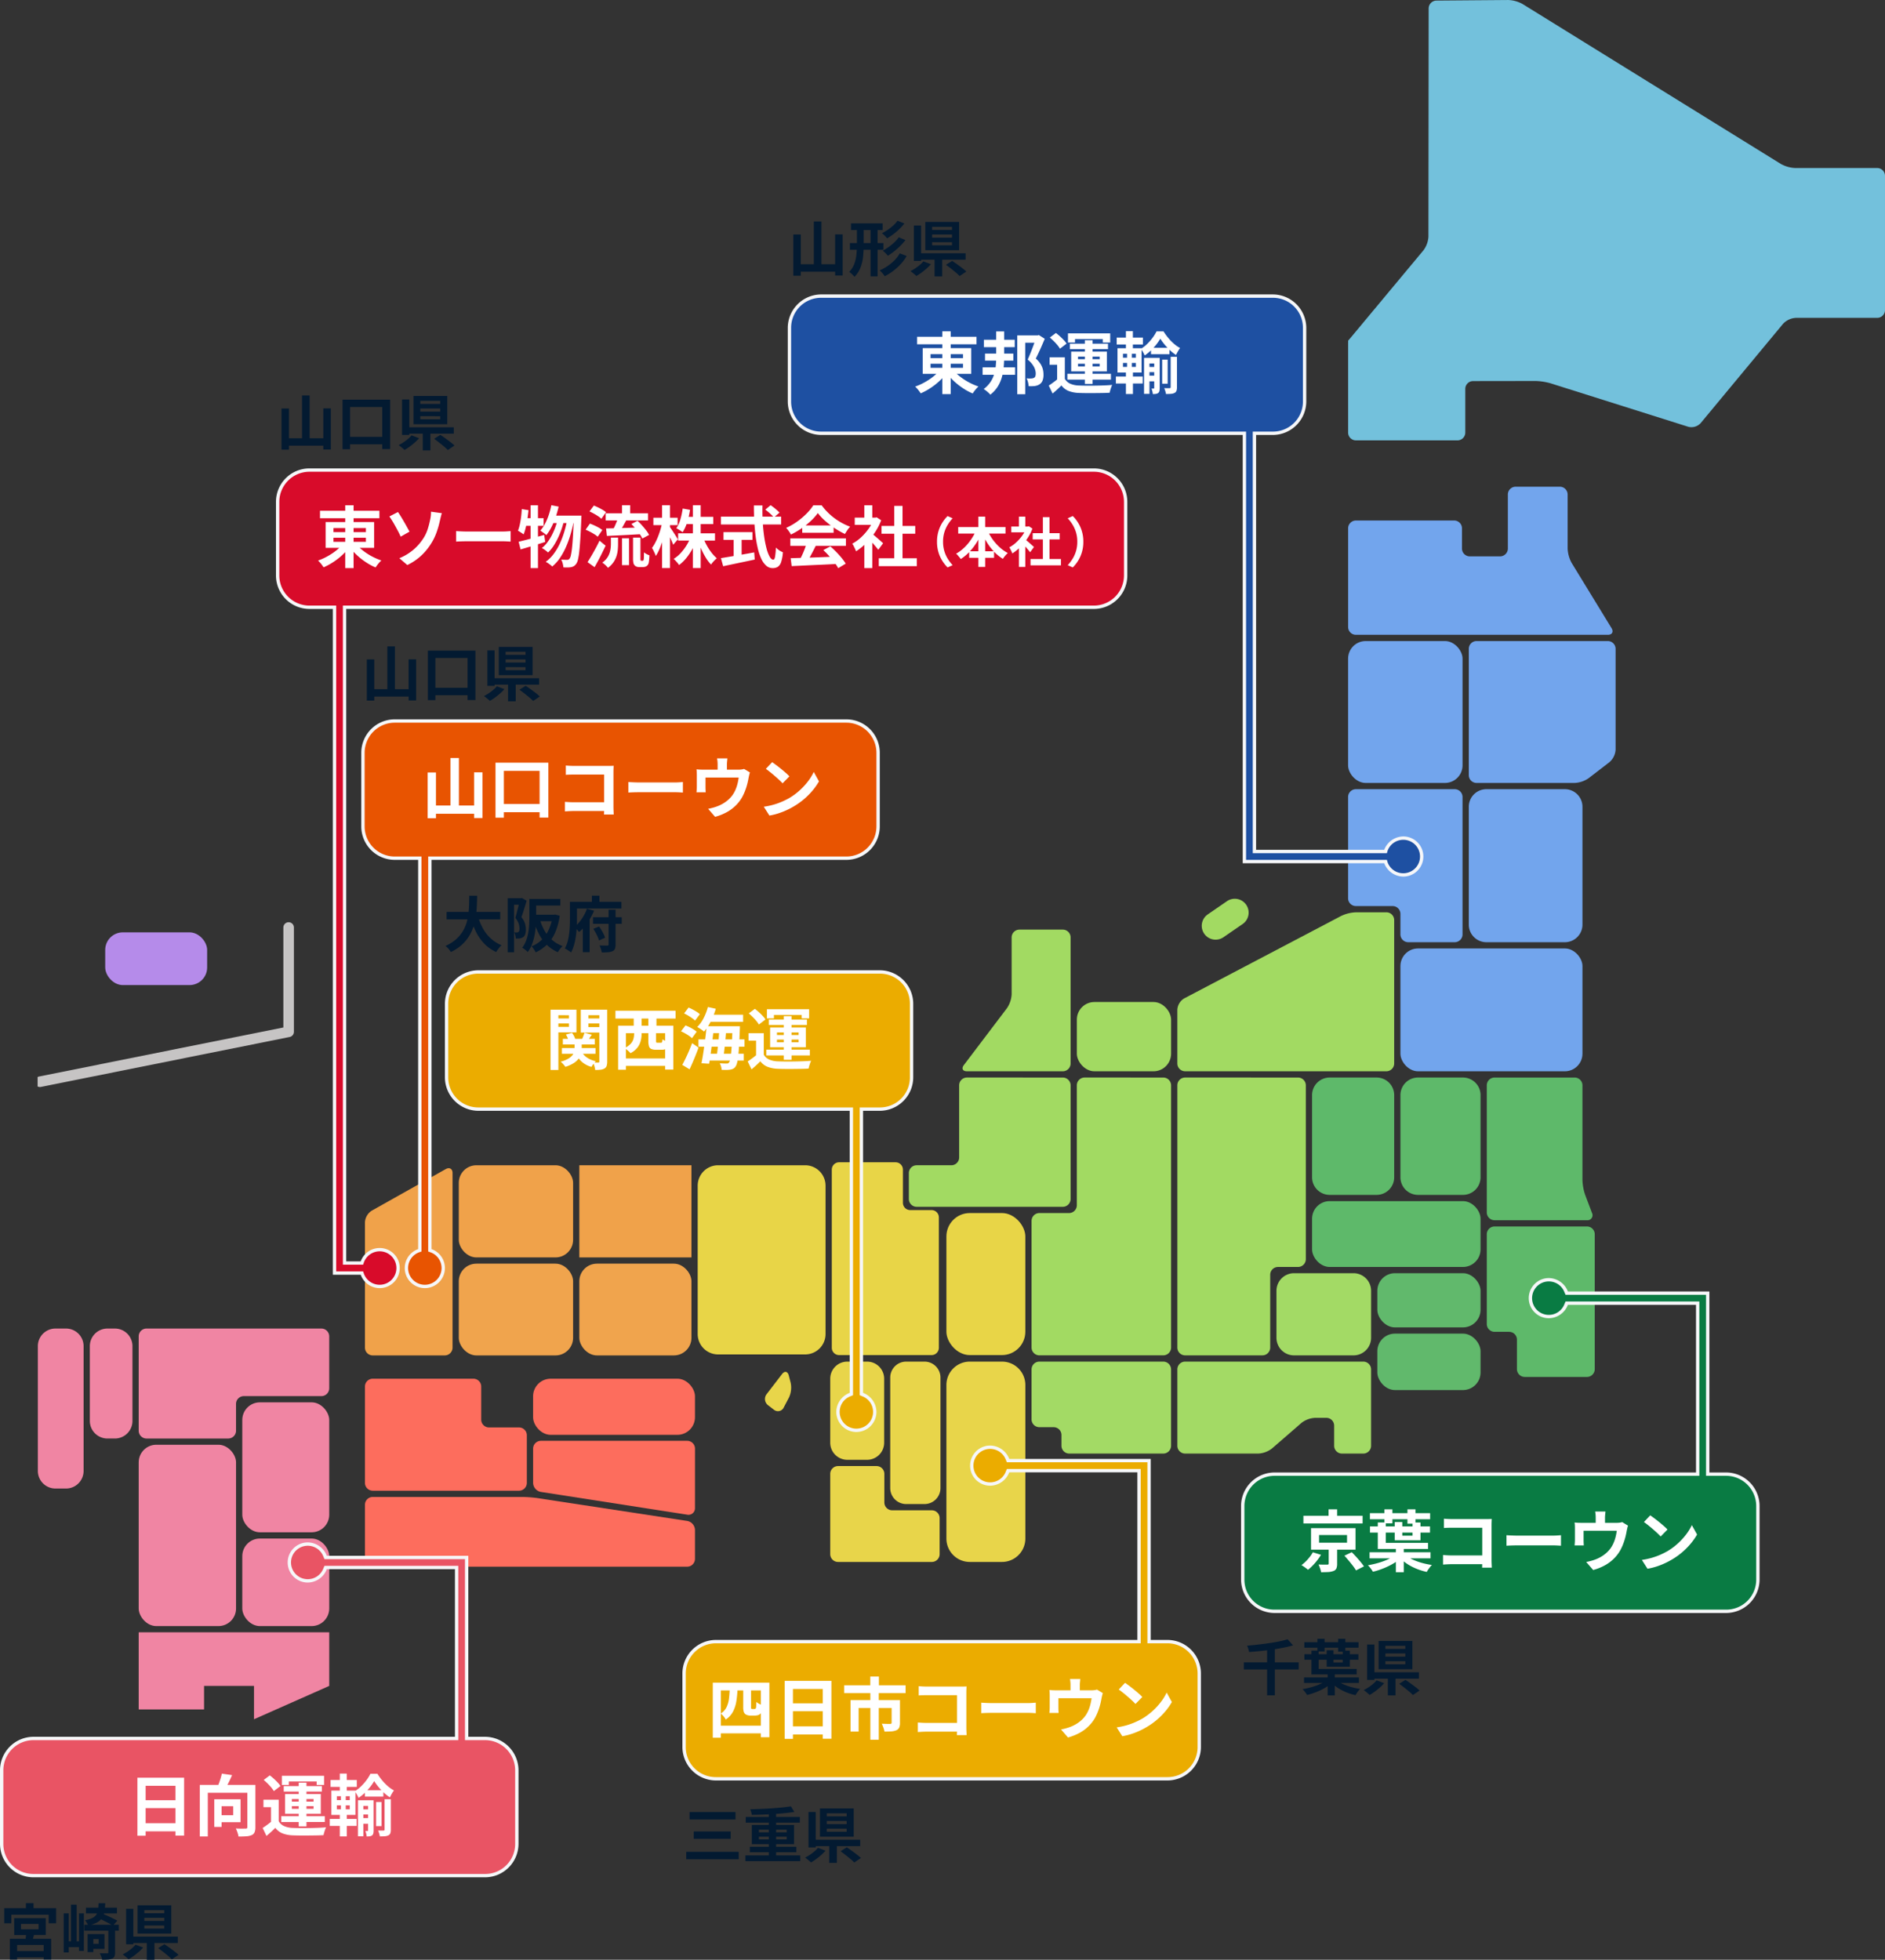 <svg xmlns="http://www.w3.org/2000/svg" xmlns:xlink="http://www.w3.org/1999/xlink" width="563.499" height="585.733" viewBox="0 0 563.499 585.733">
  <rect x="0" y="0" width="563.499" height="585.733" fill="#333333" stroke="none"/>
  <defs>
    <clipPath id="clip-path">
      <rect id="長方形_6197" data-name="長方形 6197" width="552.255" height="513.864" fill="none"/>
    </clipPath>
  </defs>
  <g id="img_group" transform="translate(-509.501 -717)">
    <g id="グループ_18712" data-name="グループ 18712">
      <g id="グループ_18713" data-name="グループ 18713" transform="translate(520.745 717.004)">
        <g id="グループ_18712-2" data-name="グループ 18712" transform="translate(0 -0.004)" clip-path="url(#clip-path)">
          <g id="グループ_18716" data-name="グループ 18716" transform="translate(97.853 412.074)">
            <path id="パス_71169" data-name="パス 71169" d="M356.414,1050.18a2.339,2.339,0,0,1-2.332,2.332H260.089a2.34,2.34,0,0,1-2.332-2.332V1034a2.339,2.339,0,0,1,2.332-2.332h44.664a37.2,37.2,0,0,1,4.638.352l44.717,6.823a2.81,2.81,0,0,1,2.306,2.684Z" transform="translate(-257.757 -996.328)" fill="#fd6d5d"/>
            <path id="パス_71170" data-name="パス 71170" d="M419.482,1013.95a1.941,1.941,0,0,1-2.3,1.974l-43.787-6.809a2.82,2.82,0,0,1-2.3-2.691V996.181a2.339,2.339,0,0,1,2.332-2.332h43.731a2.339,2.339,0,0,1,2.332,2.332Z" transform="translate(-320.824 -975.282)" fill="#fd6d5d"/>
            <path id="パス_71171" data-name="パス 71171" d="M294.846,966.549a2.339,2.339,0,0,1-2.332-2.332v-9.9a2.339,2.339,0,0,0-2.332-2.332H260.089a2.339,2.339,0,0,0-2.332,2.332v28.809a2.339,2.339,0,0,0,2.332,2.332H303.82a2.339,2.339,0,0,0,2.332-2.332V968.881a2.339,2.339,0,0,0-2.332-2.332Z" transform="translate(-257.757 -951.984)" fill="#fd6d5d"/>
            <rect id="長方形_6170" data-name="長方形 6170" width="48.396" height="16.773" rx="5.259" transform="translate(50.262)" fill="#fd6d5d"/>
          </g>
          <rect id="長方形_6171" data-name="長方形 6171" width="30.471" height="15.758" rx="5.259" transform="translate(20.209 278.665)" fill="#b58bea"/>
          <path id="パス_71172" data-name="パス 71172" d="M950.179,350.811a9.794,9.794,0,0,1-1.217-4.322V330.333A2.339,2.339,0,0,0,946.629,328H933.423a2.339,2.339,0,0,0-2.332,2.332v16.156a2.339,2.339,0,0,1-2.332,2.332h-9.052a2.339,2.339,0,0,1-2.332-2.332v-6.055a2.339,2.339,0,0,0-2.332-2.332h-29.37a2.339,2.339,0,0,0-2.332,2.332v29.5a2.339,2.339,0,0,0,2.332,2.332h75.3c1.283,0,1.785-.9,1.115-1.99Z" transform="translate(-491.578 -182.531)" fill="#72a5ed"/>
          <path id="パス_71173" data-name="パス 71173" d="M967.008,432.011a2.339,2.339,0,0,0-2.332,2.332V472.09a2.339,2.339,0,0,0,2.332,2.332h29.315A8.017,8.017,0,0,0,1000.5,473l6.214-4.784a5.365,5.365,0,0,0,1.848-3.755V434.343a2.339,2.339,0,0,0-2.332-2.332Z" transform="translate(-536.841 -240.412)" fill="#72a5ed"/>
          <rect id="長方形_6172" data-name="長方形 6172" width="34.215" height="42.412" rx="5.259" transform="translate(391.753 191.599)" fill="#72a5ed"/>
          <path id="長方形_6173" data-name="長方形 6173" d="M5.258,0H28.72a5.259,5.259,0,0,1,5.259,5.259V40.478a5.258,5.258,0,0,1-5.258,5.258H5.259A5.259,5.259,0,0,1,0,40.477V5.258A5.258,5.258,0,0,1,5.258,0Z" transform="translate(427.834 235.876)" fill="#72a5ed"/>
          <rect id="長方形_6174" data-name="長方形 6174" width="54.415" height="36.713" rx="5.259" transform="translate(407.399 283.478)" fill="#72a5ed"/>
          <path id="パス_71174" data-name="パス 71174" d="M885.652,531.847a2.339,2.339,0,0,0-2.332,2.332v30.269a2.339,2.339,0,0,0,2.332,2.332h10.981a2.339,2.339,0,0,1,2.332,2.332v6.137a2.339,2.339,0,0,0,2.332,2.332h13.9a2.339,2.339,0,0,0,2.332-2.332v-41.07a2.339,2.339,0,0,0-2.332-2.332Z" transform="translate(-491.567 -295.971)" fill="#72a5ed"/>
          <path id="パス_71175" data-name="パス 71175" d="M75.92,625.055v31.177L1.577,671.154" transform="translate(-0.878 -347.841)" fill="none" stroke="#c6c4c4" stroke-linecap="round" stroke-linejoin="round" stroke-width="3.155"/>
          <path id="パス_71176" data-name="パス 71176" d="M821.6,614.823a11.242,11.242,0,0,0-4.4,1.084l-46.917,24.641a4.252,4.252,0,0,0-2.065,3.417V660a2.339,2.339,0,0,0,2.332,2.332h60.162A2.339,2.339,0,0,0,833.044,660v-42.85a2.339,2.339,0,0,0-2.332-2.332Z" transform="translate(-427.514 -342.147)" fill="#a2da62"/>
          <path id="長方形_6175" data-name="長方形 6175" d="M5.259,0H23.036a5.258,5.258,0,0,1,5.258,5.258V19.3a5.258,5.258,0,0,1-5.258,5.258H5.259A5.259,5.259,0,0,1,0,19.3V5.259A5.259,5.259,0,0,1,5.259,0Z" transform="translate(370.336 380.543)" fill="#a3da65"/>
          <path id="パス_71177" data-name="パス 71177" d="M770.553,726.164a2.339,2.339,0,0,0-2.332,2.332v78.377a2.339,2.339,0,0,0,2.332,2.332h23.1a2.339,2.339,0,0,0,2.332-2.332V785.117a2.339,2.339,0,0,1,2.332-2.332H804.3a2.339,2.339,0,0,0,2.332-2.332V728.5a2.339,2.339,0,0,0-2.332-2.332Z" transform="translate(-427.514 -404.108)" fill="#a2da62"/>
          <path id="パス_71178" data-name="パス 71178" d="M770.553,917.612a2.339,2.339,0,0,0-2.332,2.332v22.824a2.339,2.339,0,0,0,2.332,2.332h21.874a7.265,7.265,0,0,0,4.094-1.528l8.791-7.627a7.262,7.262,0,0,1,4.093-1.528h3.362a2.339,2.339,0,0,1,2.332,2.332v6.019a2.339,2.339,0,0,0,2.332,2.332h6.379a2.339,2.339,0,0,0,2.332-2.332V919.944a2.339,2.339,0,0,0-2.332-2.332Z" transform="translate(-427.514 -510.649)" fill="#a3da65"/>
          <rect id="長方形_6176" data-name="長方形 6176" width="28.174" height="20.705" rx="5.259" transform="translate(310.667 299.486)" fill="#a2da62"/>
          <path id="パス_71179" data-name="パス 71179" d="M640.455,626.485a2.339,2.339,0,0,0-2.332,2.332V645.79a8.126,8.126,0,0,1-1.409,4.191l-12.873,16.987c-.775,1.022-.359,1.859.923,1.859h28.654a2.339,2.339,0,0,0,2.332-2.332V628.817a2.339,2.339,0,0,0-2.332-2.332Z" transform="translate(-346.95 -348.637)" fill="#a2da62"/>
          <path id="パス_71180" data-name="パス 71180" d="M685.837,726.164A2.339,2.339,0,0,0,683.5,728.5v35.84a2.339,2.339,0,0,1-2.332,2.332H672.3A2.339,2.339,0,0,0,669.971,769v37.869A2.339,2.339,0,0,0,672.3,809.2h37.044a2.339,2.339,0,0,0,2.332-2.332V728.5a2.339,2.339,0,0,0-2.332-2.332Z" transform="translate(-372.838 -404.108)" fill="#a2da62"/>
          <path id="パス_71181" data-name="パス 71181" d="M604.618,726.164a2.339,2.339,0,0,0-2.332,2.332v21.559a2.339,2.339,0,0,1-2.332,2.332H589.58a2.339,2.339,0,0,0-2.332,2.332v7.754a2.339,2.339,0,0,0,2.332,2.332h43.692a2.339,2.339,0,0,0,2.332-2.332V728.5a2.339,2.339,0,0,0-2.332-2.332Z" transform="translate(-326.803 -404.108)" fill="#a2da62"/>
          <path id="パス_71182" data-name="パス 71182" d="M672.3,917.612a2.339,2.339,0,0,0-2.332,2.332v14.937a2.339,2.339,0,0,0,2.332,2.332h4.275a2.339,2.339,0,0,1,2.332,2.332v3.223a2.339,2.339,0,0,0,2.332,2.332h28.1a2.339,2.339,0,0,0,2.332-2.332V919.944a2.339,2.339,0,0,0-2.332-2.332Z" transform="translate(-372.838 -510.649)" fill="#a3da65"/>
          <path id="長方形_6177" data-name="長方形 6177" d="M4.14,0H11.1a4.14,4.14,0,0,1,4.14,4.14h0A4.141,4.141,0,0,1,11.1,8.281H4.14A4.14,4.14,0,0,1,0,4.141H0A4.14,4.14,0,0,1,4.141,0Z" transform="translate(346.389 275.65) rotate(-34.532)" fill="#a2da62"/>
          <path id="パス_71183" data-name="パス 71183" d="M1043.83,52.548a2.34,2.34,0,0,0-2.332-2.333H1017a9.7,9.7,0,0,1-4.316-1.227L935.505,1.205A9.547,9.547,0,0,0,931.19,0L909.748.17a2.364,2.364,0,0,0-2.335,2.35l-.064,68.18a7.52,7.52,0,0,1-1.5,4.124L884.879,100c-.821.985-1.5,1.792-1.516,1.792s-.023,1.049-.023,2.332v25.161a2.339,2.339,0,0,0,2.332,2.332h30.361a2.339,2.339,0,0,0,2.332-2.332V116.229a2.343,2.343,0,0,1,2.332-2.336l18.629-.026a18.132,18.132,0,0,1,4.556.7l41.135,12.984a3.755,3.755,0,0,0,3.713-1.093l24.617-29.667A5.653,5.653,0,0,1,1017.169,95H1041.5a2.339,2.339,0,0,0,2.332-2.331Z" transform="translate(-491.578 0.004)" fill="#73c1dc"/>
          <path id="長方形_6178" data-name="長方形 6178" d="M5.259,0H18.692a5.259,5.259,0,0,1,5.259,5.259V29.818a5.258,5.258,0,0,1-5.258,5.258H5.258A5.258,5.258,0,0,1,0,29.818V5.259A5.259,5.259,0,0,1,5.259,0Z" transform="translate(407.399 322.056)" fill="#5eb96a"/>
          <rect id="長方形_6179" data-name="長方形 6179" width="30.854" height="16.87" rx="5.259" transform="translate(400.495 398.601)" fill="#61b96c"/>
          <path id="長方形_6180" data-name="長方形 6180" d="M5.259,0H19.291A5.259,5.259,0,0,1,24.55,5.259V29.818a5.258,5.258,0,0,1-5.258,5.258H5.259A5.259,5.259,0,0,1,0,29.818V5.259A5.259,5.259,0,0,1,5.259,0Z" transform="translate(380.983 322.056)" fill="#5eb96a"/>
          <rect id="長方形_6181" data-name="長方形 6181" width="30.854" height="16.193" rx="5.259" transform="translate(400.495 380.543)" fill="#61b96c"/>
          <path id="パス_71184" data-name="パス 71184" d="M979.139,826.531a2.339,2.339,0,0,0-2.332,2.332v26.83a2.339,2.339,0,0,0,2.332,2.332h4.347a2.339,2.339,0,0,1,2.332,2.332v8.816a2.339,2.339,0,0,0,2.332,2.332h18.6a2.339,2.339,0,0,0,2.332-2.332v-40.31a2.339,2.339,0,0,0-2.332-2.332Z" transform="translate(-543.592 -459.962)" fill="#5eb96a"/>
          <rect id="長方形_6182" data-name="長方形 6182" width="50.367" height="19.679" rx="5.259" transform="translate(380.983 358.998)" fill="#5eb96a"/>
          <path id="パス_71185" data-name="パス 71185" d="M1006.23,761.277a15.3,15.3,0,0,1-.825-4.514V728.5a2.339,2.339,0,0,0-2.332-2.332H979.14a2.339,2.339,0,0,0-2.332,2.332v37.983a2.339,2.339,0,0,0,2.332,2.332h27.609a1.506,1.506,0,0,0,1.507-2.181Z" transform="translate(-543.593 -404.108)" fill="#5eb96a"/>
          <rect id="長方形_6183" data-name="長方形 6183" width="29.099" height="54.196" rx="5.259" transform="translate(30.219 431.814)" fill="#f085a3"/>
          <rect id="長方形_6184" data-name="長方形 6184" width="25.991" height="38.84" rx="5.259" transform="translate(61.184 419.139)" fill="#f085a3"/>
          <rect id="長方形_6185" data-name="長方形 6185" width="25.991" height="26.165" rx="5.259" transform="translate(61.184 459.845)" fill="#f085a3"/>
          <path id="長方形_6186" data-name="長方形 6186" d="M5.259,0H7.483a5.259,5.259,0,0,1,5.259,5.259v22.35a5.258,5.258,0,0,1-5.258,5.258H5.259A5.259,5.259,0,0,1,0,27.608V5.259A5.259,5.259,0,0,1,5.259,0Z" transform="translate(15.612 397.081)" fill="#f085a3"/>
          <path id="長方形_6187" data-name="長方形 6187" d="M5.259,0H8.416a5.258,5.258,0,0,1,5.258,5.258v37.3a5.258,5.258,0,0,1-5.258,5.258H5.258A5.258,5.258,0,0,1,0,42.558V5.259A5.259,5.259,0,0,1,5.259,0Z" transform="translate(0.072 397.081)" fill="#f085a3"/>
          <path id="パス_71186" data-name="パス 71186" d="M68.138,1100.05V1123.1H87.682v-7.029h14.927v9.963l22.485-9.963V1100.05Z" transform="translate(-37.919 -612.176)" fill="#f085a3"/>
          <path id="パス_71187" data-name="パス 71187" d="M70.47,895.329a2.339,2.339,0,0,0-2.332,2.332v28.2A2.34,2.34,0,0,0,70.47,928.2H94.9a2.339,2.339,0,0,0,2.332-2.332v-8.011a2.339,2.339,0,0,1,2.332-2.332h23.192a2.339,2.339,0,0,0,2.332-2.332V897.661a2.339,2.339,0,0,0-2.332-2.332Z" transform="translate(-37.919 -498.248)" fill="#f085a3"/>
          <path id="長方形_6188" data-name="長方形 6188" d="M6.988,0h9.619A6.988,6.988,0,0,1,23.6,6.988v45.9a6.989,6.989,0,0,1-6.989,6.989H6.989A6.989,6.989,0,0,1,0,52.884V6.988A6.988,6.988,0,0,1,6.988,0Z" transform="translate(271.673 406.963)" fill="#e8d54a"/>
          <rect id="長方形_6189" data-name="長方形 6189" width="23.595" height="42.449" rx="6.988" transform="translate(271.672 362.564)" fill="#e8d547"/>
          <path id="長方形_6190" data-name="長方形 6190" d="M6.1,0H32.12a6.1,6.1,0,0,1,6.1,6.1V50.438a6.1,6.1,0,0,1-6.1,6.1H6.1a6.1,6.1,0,0,1-6.1-6.1V6.1A6.1,6.1,0,0,1,6.1,0Z" transform="translate(197.324 348.28)" fill="#e8d547"/>
          <path id="長方形_6191" data-name="長方形 6191" d="M4.776,0h5.466a4.776,4.776,0,0,1,4.776,4.776V37.8a4.777,4.777,0,0,1-4.777,4.777H4.776A4.776,4.776,0,0,1,0,37.8V4.776A4.776,4.776,0,0,1,4.776,0Z" transform="translate(254.88 406.963)" fill="#e8d54a"/>
          <path id="長方形_6192" data-name="長方形 6192" d="M5.111,0h5.9a5.11,5.11,0,0,1,5.11,5.11V24.239a5.11,5.11,0,0,1-5.11,5.11h-5.9A5.111,5.111,0,0,1,0,24.238V5.111A5.111,5.111,0,0,1,5.111,0Z" transform="translate(236.945 406.964)" fill="#e8d54a"/>
          <path id="パス_71188" data-name="パス 71188" d="M552.773,1001.22a2.339,2.339,0,0,1-2.332-2.332v-8.56A2.339,2.339,0,0,0,548.109,988H536.591a2.339,2.339,0,0,0-2.332,2.332v23.994a2.339,2.339,0,0,0,2.332,2.332H564.63a2.339,2.339,0,0,0,2.332-2.332v-10.77a2.339,2.339,0,0,0-2.332-2.332Z" transform="translate(-297.315 -549.817)" fill="#e8d54a"/>
          <path id="パス_71189" data-name="パス 71189" d="M558.75,797.577a2.185,2.185,0,0,1-2.179-2.179v-9.926a2.185,2.185,0,0,0-2.179-2.179h-16.9a2.185,2.185,0,0,0-2.179,2.179v53.263a2.185,2.185,0,0,0,2.179,2.179h27.647a2.185,2.185,0,0,0,2.179-2.179V799.756a2.185,2.185,0,0,0-2.179-2.179Z" transform="translate(-297.9 -435.9)" fill="#e8d547"/>
          <path id="パス_71190" data-name="パス 71190" d="M497.961,927.82a7.052,7.052,0,0,1-.5,4.345l-1.584,3.025a1.907,1.907,0,0,1-2.945.648l-1.746-1.341a2.35,2.35,0,0,1-.431-3.286l4.618-6.013c.785-1.022,1.692-.837,2.015.41Z" transform="translate(-272.837 -514.503)" fill="#e8d54a"/>
          <path id="パス_71191" data-name="パス 71191" d="M220.639,840.9a2.339,2.339,0,0,0,2.332,2.332h21.523a2.339,2.339,0,0,0,2.332-2.332V788.729c0-1.283-.915-1.818-2.033-1.19l-22.121,12.427a4.412,4.412,0,0,0-2.033,3.474Z" transform="translate(-122.785 -438.117)" fill="#f0a24a"/>
          <rect id="長方形_6193" data-name="長方形 6193" width="34.17" height="27.542" rx="5.259" transform="translate(125.907 348.28)" fill="#f0a24a"/>
          <rect id="長方形_6194" data-name="長方形 6194" width="34.17" height="27.427" rx="5.259" transform="translate(125.907 377.687)" fill="#f0a44d"/>
          <rect id="長方形_6195" data-name="長方形 6195" width="33.517" height="27.427" rx="5.259" transform="translate(161.942 377.687)" fill="#f0a44d"/>
          <rect id="長方形_6196" data-name="長方形 6196" width="33.517" height="27.541" transform="translate(161.942 348.28)" fill="#f0a24a"/>
        </g>
      </g>
    </g>
    <g id="合体_11" data-name="合体 11" transform="translate(3717.002 -971)">
      <path id="Path_1" data-name="Path 1" d="M-3080.5,2072.5a5.51,5.51,0,0,1-5.5-5.5,5.509,5.509,0,0,1,3.67-5.19l.33-.11V1944.5h-7.5a9.509,9.509,0,0,1-9.5-9.5v-22a9.509,9.509,0,0,1,9.5-9.5h135a9.509,9.509,0,0,1,9.5,9.5v22a9.509,9.509,0,0,1-9.5,9.5H-3079v117.2l.33.11A5.509,5.509,0,0,1-3075,2067,5.51,5.51,0,0,1-3080.5,2072.5Z" fill="#e85401"/>
      <path id="Path_2" data-name="Path 2" d="M-3080.5,2072a5,5,0,0,0,5-5,5,5,0,0,0-3.33-4.71l-.67-.24V1944h125a9.014,9.014,0,0,0,9-9v-22a9.014,9.014,0,0,0-9-9h-135a9.014,9.014,0,0,0-9,9v22a9.014,9.014,0,0,0,9,9h8v118.05l-.67.23a5.018,5.018,0,0,0-3.33,4.72,5,5,0,0,0,5,5m0,1a6,6,0,0,1-6-6,6,6,0,0,1,4-5.66V1945h-7a10,10,0,0,1-10-10v-22a10,10,0,0,1,10-10h135a10,10,0,0,1,10,10v22a10,10,0,0,1-10,10h-124v116.34a6,6,0,0,1,4,5.66A6,6,0,0,1-3080.5,2073Z" fill="#f6f7f9"/>
    </g>
    <g id="合体_13" data-name="合体 13" transform="translate(3691.5 -1046)">
      <path id="Path_3" data-name="Path 3" d="M-3068.5,2147.5a5.509,5.509,0,0,1-5.19-3.67l-.11-.33h-8.2v-199h-7.5a9.509,9.509,0,0,1-9.5-9.5v-22a9.509,9.509,0,0,1,9.5-9.5H-2855a9.509,9.509,0,0,1,9.5,9.5v22a9.509,9.509,0,0,1-9.5,9.5h-224v196h5.2l.11-.33a5.509,5.509,0,0,1,5.19-3.67,5.51,5.51,0,0,1,5.5,5.5A5.51,5.51,0,0,1-3068.5,2147.5Z" fill="#d80b2a"/>
      <path id="Path_4" data-name="Path 4" d="M-3068.5,2147a5,5,0,0,0,5-5,5,5,0,0,0-5-5,5.018,5.018,0,0,0-4.72,3.33l-.23.67h-6.05V1944H-2855a9.014,9.014,0,0,0,9-9v-22a9.014,9.014,0,0,0-9-9h-234.5a9.014,9.014,0,0,0-9,9v22a9.014,9.014,0,0,0,9,9h8v199h8.05l.23.67a5.018,5.018,0,0,0,4.72,3.33m0,1a6.013,6.013,0,0,1-5.66-4h-8.34V1945h-7a10,10,0,0,1-10-10v-22a10,10,0,0,1,10-10H-2855a10,10,0,0,1,10,10v22a10,10,0,0,1-10,10h-223.5v195h4.34a6.013,6.013,0,0,1,5.66-4,6,6,0,0,1,6,6A6,6,0,0,1-3068.5,2148Z" fill="#f6f7f9"/>
    </g>
    <path id="山口コーウン" d="M8.66-16.44h2.52V-.8H8.66ZM1.84-12.12H4.32V1.56H1.84Zm13.88-.04h2.5V1.5h-2.5ZM3.06-2.24H16.84V.22H3.06Zm19.06-12.8h15.8V1.36H35.3V-12.6H24.62v14h-2.5ZM23.32-2.7H36.94V-.24H23.32ZM43.14-14.2q.56.06,1.26.09t1.2.03H55.68q.44,0,.97-.01t.79-.03q-.02.34-.04.87t-.02.97V-1.92q0,.52.03,1.22T57.46.44h-2.9q.02-.44.03-.97T54.6-1.6v-9.9H45.62q-.64,0-1.35.02t-1.13.06ZM42.88-3.34q.52.04,1.17.08t1.33.04h10.8V-.6H45.46q-.58,0-1.33.04t-1.25.08ZM61.84-9.26l.92.05q.56.03,1.17.05t1.13.02H75.8q.7,0,1.32-.05t1.02-.07v3.14l-1.02-.06q-.68-.04-1.32-.04H65.06q-.86,0-1.76.03t-1.46.07Zm29.6-7.08q-.06.64-.1,1.03a7.941,7.941,0,0,0-.04.81v2.88H88.52V-14.5q0-.42-.03-.81t-.13-1.03Zm6.74,4.22a6.273,6.273,0,0,0-.23.81q-.11.49-.17.79-.12.7-.29,1.42t-.4,1.44q-.23.72-.52,1.42t-.65,1.38A11.268,11.268,0,0,1,93.89-2.2,12.127,12.127,0,0,1,91.1-.17a15.894,15.894,0,0,1-3.34,1.31l-2.08-2.4q.68-.12,1.44-.33t1.38-.45a10.965,10.965,0,0,0,1.67-.81A9.973,9.973,0,0,0,91.74-4a8.426,8.426,0,0,0,1.3-1.46,9.332,9.332,0,0,0,.86-1.59,11.334,11.334,0,0,0,.58-1.76,17.927,17.927,0,0,0,.34-1.79H84.9v2.92q0,.34.02.76t.04.72H82.2q.04-.38.07-.83t.03-.85v-3.46q0-.34-.02-.85a7.081,7.081,0,0,0-.08-.87q.52.06,1,.08t1.04.02H94.78a5.915,5.915,0,0,0,1.01-.07,5.664,5.664,0,0,0,.65-.15Zm6.64-3.08q.52.36,1.22.88t1.45,1.13q.75.61,1.41,1.19a13.954,13.954,0,0,1,1.08,1.04l-2.04,2.08q-.38-.42-1-1t-1.34-1.2q-.72-.62-1.42-1.18t-1.24-.94Zm-2.5,13.32a21.181,21.181,0,0,0,2.94-.62,20.5,20.5,0,0,0,2.56-.92,23.277,23.277,0,0,0,2.16-1.08,19.341,19.341,0,0,0,3.12-2.32,19.888,19.888,0,0,0,2.48-2.71,15.33,15.33,0,0,0,1.68-2.75l1.56,2.82a18.622,18.622,0,0,1-1.87,2.68,21.522,21.522,0,0,1-2.51,2.55,20.906,20.906,0,0,1-3.02,2.17,22.678,22.678,0,0,1-2.2,1.17,22.494,22.494,0,0,1-2.49.98A18.772,18.772,0,0,1,104,.76Z" transform="translate(635.505 960)" fill="#fff"/>
    <path id="東ソー物流株式会社" d="M1.16-15.34H18.92v2.24H1.16ZM8.7-16.98h2.5V1.8H8.7ZM8.08-5.56l2.04.84A15.766,15.766,0,0,1,8.53-2.8,19.058,19.058,0,0,1,6.61-1.07,21.091,21.091,0,0,1,4.47.41,18.165,18.165,0,0,1,2.24,1.56q-.2-.3-.48-.68T1.16.14Q.84-.22.58-.46a17.122,17.122,0,0,0,2.18-.93A20.211,20.211,0,0,0,4.84-2.61,16.039,16.039,0,0,0,6.67-4.03,10.614,10.614,0,0,0,8.08-5.56Zm3.8.08a10.812,10.812,0,0,0,1.45,1.49,18.808,18.808,0,0,0,1.86,1.4,17.748,17.748,0,0,0,2.11,1.2,20.46,20.46,0,0,0,2.2.91,6.549,6.549,0,0,0-.61.61q-.33.37-.62.76t-.49.71A15.832,15.832,0,0,1,15.56.47a21.732,21.732,0,0,1-2.13-1.48,19.058,19.058,0,0,1-1.92-1.73,16.679,16.679,0,0,1-1.59-1.9Zm-6.7-1.8v1.22h9.7V-7.28Zm0-2.88v1.2h9.7v-1.2Zm-2.34-1.8h14.5v7.7H2.84ZM24.88-1.16A15.641,15.641,0,0,0,28.97-3.6a15.3,15.3,0,0,0,2.75-3,11.68,11.68,0,0,0,1.62-3.2,26.665,26.665,0,0,0,.74-2.84A9.627,9.627,0,0,0,34.3-14a8.04,8.04,0,0,0,.04-1.06l3.24.44q-.18.58-.34,1.25l-.26,1.09a27.251,27.251,0,0,1-1.03,3.55A16.785,16.785,0,0,1,34.2-5.26a17.45,17.45,0,0,1-2.86,3.4A16.667,16.667,0,0,1,27.26.88Zm-.42-13.8q.38.52.86,1.3t.97,1.63q.49.85.92,1.63t.71,1.3L25.28-7.6q-.36-.82-.81-1.67t-.91-1.68q-.46-.83-.89-1.52t-.77-1.17Zm17.38,5.7.92.05q.56.03,1.17.05t1.13.02H55.8q.7,0,1.32-.05t1.02-.07v3.14l-1.02-.06q-.68-.04-1.32-.04H45.06q-.86,0-1.76.03t-1.46.07ZM70.32-17l2.18.42a31.612,31.612,0,0,1-.92,3.23,21.591,21.591,0,0,1-1.24,2.92,14.213,14.213,0,0,1-1.52,2.37,3.5,3.5,0,0,0-.52-.45q-.34-.25-.69-.5t-.59-.41a9.942,9.942,0,0,0,1.43-2.08,17.534,17.534,0,0,0,1.1-2.61A24.557,24.557,0,0,0,70.32-17Zm6.72,3.12h2.28l-.01.21q-.01.21-.01.47a3.023,3.023,0,0,1-.02.4q-.14,3.38-.29,5.74t-.32,3.89a18.732,18.732,0,0,1-.39,2.4,3.746,3.746,0,0,1-.5,1.25,2.619,2.619,0,0,1-.72.72,2.624,2.624,0,0,1-.86.32,6.1,6.1,0,0,1-1.02.09q-.6.01-1.26-.03A6.924,6.924,0,0,0,73.71.4a4.836,4.836,0,0,0-.45-1.16q.56.06,1.04.07t.76.01a.827.827,0,0,0,.39-.08,1.183,1.183,0,0,0,.33-.3,2.718,2.718,0,0,0,.38-1.01,20.121,20.121,0,0,0,.34-2.21q.16-1.44.29-3.67t.25-5.41Zm-6.12,0h7.14v2.22H69.84Zm1.42.72,1.74.86a25.518,25.518,0,0,1-1.1,3.51,22.606,22.606,0,0,1-1.63,3.35,11.905,11.905,0,0,1-2.01,2.58,10.2,10.2,0,0,0-.86-.71,6.613,6.613,0,0,0-1-.63,8.807,8.807,0,0,0,1.64-1.69A15.243,15.243,0,0,0,70.5-8.11a20.783,20.783,0,0,0,1.08-2.5A24.469,24.469,0,0,0,72.34-13.16Zm2.78.24,1.86.86q-.38,1.94-.95,3.88a30.019,30.019,0,0,1-1.36,3.72,20.477,20.477,0,0,1-1.81,3.27,11.7,11.7,0,0,1-2.28,2.51,7.556,7.556,0,0,0-.89-.74,8.359,8.359,0,0,0-1.05-.66,11.106,11.106,0,0,0,2.35-2.33,17.248,17.248,0,0,0,1.85-3.1,25.732,25.732,0,0,0,1.36-3.6A38.152,38.152,0,0,0,75.12-12.92ZM60.54-6.08q.98-.24,2.23-.56t2.64-.71q1.39-.39,2.77-.77l.3,2.1q-1.88.6-3.83,1.19T61.12-3.78Zm3.58-10.9h2.2V1.8h-2.2Zm-2.64,1.14,2.02.32q-.14,1.32-.34,2.65t-.48,2.51a14.884,14.884,0,0,1-.64,2.08q-.18-.14-.5-.35l-.64-.42a3.537,3.537,0,0,0-.56-.31,12.548,12.548,0,0,0,.55-1.87q.23-1.05.38-2.24T61.48-15.84Zm.56,2.72H68v2.28H61.58Zm24.52-1.46H99.22v2.14H86.56ZM91.44-17h2.44v3.44H91.44Zm0,9.88h2.1V.92h-2.1Zm-3.32-.2h2.14v1.98q0,.84-.09,1.76a8.606,8.606,0,0,1-.4,1.86A7.1,7.1,0,0,1,88.86.09a7.065,7.065,0,0,1-1.62,1.63,3.692,3.692,0,0,0-.46-.54q-.3-.3-.63-.58a4.141,4.141,0,0,0-.61-.44,5.789,5.789,0,0,0,1.7-1.8,6.062,6.062,0,0,0,.71-1.94,10.8,10.8,0,0,0,.17-1.84ZM90.3-13.4l2.52.72q-.38.7-.78,1.42t-.78,1.37q-.38.65-.72,1.15L88.6-9.42a13.242,13.242,0,0,0,.64-1.24q.32-.7.61-1.42A11.506,11.506,0,0,0,90.3-13.4Zm3.94,2.02,1.84-.96a18.294,18.294,0,0,1,1.33,1.35q.67.75,1.24,1.49a8.629,8.629,0,0,1,.89,1.38L97.52-7.04a7.73,7.73,0,0,0-.8-1.36q-.54-.76-1.19-1.54T94.24-11.38Zm-7.56,1.32q1.32-.02,3.04-.07t3.64-.1q1.92-.05,3.82-.13l-.06,2.02-3.63.2q-1.83.1-3.51.18t-3.06.14Zm-4.96-5.08,1.3-1.76q.62.24,1.31.58t1.32.7a5.284,5.284,0,0,1,1.01.72l-1.38,1.96a6.34,6.34,0,0,0-.96-.76q-.6-.4-1.29-.78T81.72-15.14ZM80.56-9.68l1.28-1.82q.64.22,1.34.54t1.34.68a6.66,6.66,0,0,1,1.04.7l-1.38,2a6.433,6.433,0,0,0-.98-.73q-.62-.39-1.31-.75T80.56-9.68Zm.58,9.7q.5-.78,1.12-1.83t1.26-2.23q.64-1.18,1.2-2.36l1.82,1.5q-.5,1.06-1.05,2.18T84.37-.53Q83.8.54,83.24,1.52Zm13.6-7.34h2.22v6.24a1.463,1.463,0,0,0,.06.58.465.465,0,0,0,.09.07.21.21,0,0,0,.11.03h.32a.657.657,0,0,0,.16-.02.144.144,0,0,0,.1-.06q.1-.06.16-.52.02-.24.03-.74t.03-1.18a3.563,3.563,0,0,0,.75.51,6.323,6.323,0,0,0,.87.39q-.02.66-.09,1.34a7.839,7.839,0,0,1-.15,1,1.541,1.541,0,0,1-.68.92,1.737,1.737,0,0,1-.51.19,2.681,2.681,0,0,1-.59.07H96.58a2.393,2.393,0,0,1-.72-.12A1.4,1.4,0,0,1,95.24,1a1.538,1.538,0,0,1-.38-.69,6.065,6.065,0,0,1-.12-1.45ZM108.22-8.6h11.02v2.16H108.22Zm2.06-4.92h8.44v2.16h-8.44ZM112.62-17h2.34V1.78h-2.34Zm-.66,9.52,1.86.56a20.5,20.5,0,0,1-1.37,3.05,17.718,17.718,0,0,1-1.81,2.69A11.933,11.933,0,0,1,108.5.88a6.636,6.636,0,0,0-.47-.63q-.29-.35-.59-.67a6.822,6.822,0,0,0-.56-.54,9.577,9.577,0,0,0,2.07-1.7,14.948,14.948,0,0,0,1.75-2.29A14.2,14.2,0,0,0,111.96-7.48Zm3.74.1a16.258,16.258,0,0,0,1.06,2.35,16.5,16.5,0,0,0,1.43,2.19,11.308,11.308,0,0,0,1.59,1.7q-.26.22-.59.54a8.741,8.741,0,0,0-.63.68,7.858,7.858,0,0,0-.5.66,11.676,11.676,0,0,1-1.59-2.09,21.627,21.627,0,0,1-1.37-2.66,27.181,27.181,0,0,1-1.06-2.87ZM109.58-16l2.2.38a25.692,25.692,0,0,1-.86,3.71,11.665,11.665,0,0,1-1.36,2.99,4.7,4.7,0,0,0-.55-.41q-.35-.23-.7-.44t-.63-.35a9.148,9.148,0,0,0,1.21-2.64A21.041,21.041,0,0,0,109.58-16Zm-8.76,2.74h7.24v2.22h-7.24Zm2.6-3.74h2.36V1.78h-2.36Zm-.02,5.38,1.28.52q-.2,1.24-.52,2.55t-.73,2.56a24.676,24.676,0,0,1-.89,2.33,11.645,11.645,0,0,1-1,1.84,6.05,6.05,0,0,0-.3-.78q-.2-.44-.42-.88t-.42-.76a10.31,10.31,0,0,0,.94-1.49,19.466,19.466,0,0,0,.86-1.87q.4-1,.71-2.04A20.354,20.354,0,0,0,103.4-11.62Zm2.26,1.02q.18.22.53.74t.75,1.14q.4.62.74,1.16t.46.76l-1.4,1.62q-.16-.46-.43-1.08t-.59-1.28q-.32-.66-.61-1.24t-.51-.96Zm28.62-5.08L135.86-17q.46.3.97.7t.96.8a8.365,8.365,0,0,1,.73.72l-1.7,1.46a4.7,4.7,0,0,0-.67-.77q-.43-.41-.92-.83T134.28-15.68Zm-13.26,2.1h18v2.34h-18Zm.76,4.62h8.66v2.32h-8.66Zm3.02,1.32h2.4V-.86h-2.4Zm-3.78,6.46,2.83-.47q1.63-.27,3.46-.59t3.65-.66l.16,2.14q-1.64.36-3.32.71t-3.24.68l-2.88.61Zm9.84-15.74h2.58q-.06,2.48.07,4.84t.43,4.42a31.547,31.547,0,0,0,.72,3.62,10.351,10.351,0,0,0,.93,2.44q.51.88,1.09.88.34,0,.51-.86a20.238,20.238,0,0,0,.25-2.76,6.9,6.9,0,0,0,1.01.82,5.008,5.008,0,0,0,1.09.58,12.078,12.078,0,0,1-.53,2.93,2.691,2.691,0,0,1-.98,1.42,2.869,2.869,0,0,1-1.57.39,2.822,2.822,0,0,1-1.92-.74,6.248,6.248,0,0,1-1.46-2.05,15.643,15.643,0,0,1-1.04-3.09,36.52,36.52,0,0,1-.68-3.87q-.26-2.09-.38-4.37T130.86-16.92Zm11,15.76q1.78-.06,4.13-.13t4.94-.17l5.11-.2-.08,2.2q-2.44.14-4.95.25t-4.77.22q-2.26.11-4.08.19Zm-.1-5.94h16.62v2.24H141.76Zm3.56-3.86h9.38v2.2h-9.38Zm1.32,5.32,2.74.74q-.46.94-.97,1.91t-1,1.85q-.49.88-.93,1.56l-2.1-.7q.4-.74.84-1.67t.81-1.9Q146.4-4.82,146.64-5.64Zm4.98,2.06,2.1-1.12q.9.78,1.78,1.68t1.62,1.81a15.065,15.065,0,0,1,1.2,1.67l-2.24,1.36A12.253,12.253,0,0,0,154.95.11q-.73-.95-1.6-1.93A22.881,22.881,0,0,0,151.62-3.58Zm-1.64-11.08a15.518,15.518,0,0,1-2.06,2.33,23.338,23.338,0,0,1-2.8,2.25,24.061,24.061,0,0,1-3.2,1.86,3.649,3.649,0,0,0-.37-.67q-.25-.37-.52-.72a6.338,6.338,0,0,0-.53-.61,18.558,18.558,0,0,0,3.3-1.89,21.529,21.529,0,0,0,2.83-2.4,14.675,14.675,0,0,0,1.99-2.45h2.52a17.474,17.474,0,0,0,1.78,2.08A18.2,18.2,0,0,0,155-13.09a19.091,19.091,0,0,0,2.27,1.44,18.246,18.246,0,0,0,2.37,1.07,6.794,6.794,0,0,0-.84,1.04q-.4.6-.72,1.14a23.583,23.583,0,0,1-3.04-1.72,25.7,25.7,0,0,1-2.87-2.2A15.585,15.585,0,0,1,149.98-14.66ZM168.2-1.14h11.38V1.22H168.2Zm.82-9.66H179.1v2.32H169.02Zm3.8-6h2.48V0h-2.48Zm-11.8,3.52h6.54v2.16h-6.54Zm2.86,6.82,2.38-2.84V1.8h-2.38Zm0-10.52h2.38v4.7h-2.38ZM166-8.62a8.374,8.374,0,0,1,.77.59q.49.41,1.05.9t1.02.9l.66.59-1.44,1.96q-.3-.38-.73-.89t-.91-1.05q-.48-.54-.94-1.02t-.78-.8Zm.7-4.66h.46l.42-.1,1.34.88a17.888,17.888,0,0,1-1.94,3.73,21.056,21.056,0,0,1-2.64,3.19,17.286,17.286,0,0,1-2.94,2.36,6.386,6.386,0,0,0-.31-.77q-.21-.45-.42-.86a3.567,3.567,0,0,0-.41-.65,12.143,12.143,0,0,0,2.64-1.89,16.673,16.673,0,0,0,2.26-2.58,12.265,12.265,0,0,0,1.54-2.89Z" transform="translate(604.001 885)" fill="#fff"/>
    <path id="_本社_" data-name="（本社）" d="M10.608-6.08a10.768,10.768,0,0,1,.432-3.136,10.388,10.388,0,0,1,1.152-2.56A11.486,11.486,0,0,1,13.76-13.76l1.52.672a11.778,11.778,0,0,0-1.448,1.9A9.777,9.777,0,0,0,12.8-8.88a9.606,9.606,0,0,0-.384,2.8A9.628,9.628,0,0,0,12.8-3.288,9.587,9.587,0,0,0,13.832-.976,12.6,12.6,0,0,0,15.28.928L13.76,1.6A11.486,11.486,0,0,1,12.192-.384a10.388,10.388,0,0,1-1.152-2.56A10.768,10.768,0,0,1,10.608-6.08Zm6.336-4.4H31.088v1.952H16.944Zm3.28,7.248h7.44V-1.28h-7.44Zm2.752-10.352h2.032V1.44H22.976ZM22.4-9.776l1.76.56A20.746,20.746,0,0,1,22.5-5.92a17.657,17.657,0,0,1-2.184,2.84,14.14,14.14,0,0,1-2.6,2.168,5.519,5.519,0,0,0-.416-.536q-.256-.3-.5-.592a2.854,2.854,0,0,0-.488-.472,11.133,11.133,0,0,0,1.9-1.328,14.26,14.26,0,0,0,1.7-1.744,16.081,16.081,0,0,0,1.424-2.024A14.813,14.813,0,0,0,22.4-9.776Zm3.2.048a14.49,14.49,0,0,0,1.512,2.76,14.68,14.68,0,0,0,2.136,2.456A12.125,12.125,0,0,0,31.776-2.7a4.812,4.812,0,0,0-.52.5q-.28.3-.536.632t-.432.6a13.445,13.445,0,0,1-2.6-2.12A16.728,16.728,0,0,1,25.52-5.9a22.725,22.725,0,0,1-1.664-3.248ZM38.56-.912h9.1V.976h-9.1Zm.656-7.728H47.28v1.856H39.216Zm3.04-4.8H44.24V0H42.256Zm-9.44,2.816h5.232V-8.9H32.816ZM35.1-5.168l1.9-2.272V1.44H35.1Zm0-8.416h1.9v3.76H35.1ZM36.8-6.9a6.7,6.7,0,0,1,.616.472q.392.328.84.72t.816.72l.528.472L38.448-2.944q-.24-.3-.584-.712t-.728-.84q-.384-.432-.752-.816t-.624-.64Zm.56-3.728h.368l.336-.08,1.072.7a14.311,14.311,0,0,1-1.552,2.984,16.845,16.845,0,0,1-2.112,2.552A13.829,13.829,0,0,1,33.12-2.576a5.109,5.109,0,0,0-.248-.616q-.168-.36-.336-.688a2.854,2.854,0,0,0-.328-.52A9.714,9.714,0,0,0,34.32-5.912a13.339,13.339,0,0,0,1.808-2.064,9.812,9.812,0,0,0,1.232-2.312ZM54.352-6.08a10.768,10.768,0,0,1-.432,3.136,10.575,10.575,0,0,1-1.144,2.56A10.8,10.8,0,0,1,51.2,1.6L49.68.928a12.6,12.6,0,0,0,1.448-1.9A9.587,9.587,0,0,0,52.16-3.288a9.628,9.628,0,0,0,.384-2.792,9.606,9.606,0,0,0-.384-2.8,9.777,9.777,0,0,0-1.032-2.312,11.778,11.778,0,0,0-1.448-1.9l1.52-.672a10.8,10.8,0,0,1,1.576,1.984,10.575,10.575,0,0,1,1.144,2.56A10.768,10.768,0,0,1,54.352-6.08Z" transform="translate(779.001 885)" fill="#fff"/>
    <path id="山口県" d="M7.794-14.8h2.268V-.72H7.794ZM1.656-10.908H3.888V1.4H1.656Zm12.492-.036H16.4V1.35h-2.25ZM2.754-2.016h12.4V.2H2.754Zm17.154-11.52h14.22V1.224H31.77V-11.34H22.158V1.26h-2.25ZM20.988-2.43H33.246V-.216H20.988Zm22.158-8.478v.936H49.1v-.936Zm0,2.3v.918H49.1V-8.6Zm0-4.59v.918H49.1v-.918Zm-2.034-1.458h10.1V-6.21h-10.1Zm6.174,12.8,1.854-1.17q.684.45,1.476,1.017T52.155-.864A14.981,14.981,0,0,1,53.37.162l-2,1.35A12.687,12.687,0,0,0,50.247.459q-.693-.585-1.485-1.2T47.286-1.854Zm-3.4-2.61H46.17V1.62H43.884Zm-4.95-.828h14.22v1.908H38.934Zm-1.242-8.3h2.16V-3.006h-2.16ZM40.518-2.88l2.268.846A13.571,13.571,0,0,1,41.472-.72Q40.734-.072,39.951.5a14.8,14.8,0,0,1-1.521.99,5.737,5.737,0,0,0-.54-.5q-.324-.27-.648-.531a6.828,6.828,0,0,0-.576-.423A12.628,12.628,0,0,0,38.133-.81a14.121,14.121,0,0,0,1.359-1.026A7.548,7.548,0,0,0,40.518-2.88Z" transform="translate(617.502 925)" fill="#031a31"/>
    <path id="山口県-2" data-name="山口県" d="M7.794-14.8h2.268V-.72H7.794ZM1.656-10.908H3.888V1.4H1.656Zm12.492-.036H16.4V1.35h-2.25ZM2.754-2.016h12.4V.2H2.754Zm17.154-11.52h14.22V1.224H31.77V-11.34H22.158V1.26h-2.25ZM20.988-2.43H33.246V-.216H20.988Zm22.158-8.478v.936H49.1v-.936Zm0,2.3v.918H49.1V-8.6Zm0-4.59v.918H49.1v-.918Zm-2.034-1.458h10.1V-6.21h-10.1Zm6.174,12.8,1.854-1.17q.684.45,1.476,1.017T52.155-.864A14.981,14.981,0,0,1,53.37.162l-2,1.35A12.687,12.687,0,0,0,50.247.459q-.693-.585-1.485-1.2T47.286-1.854Zm-3.4-2.61H46.17V1.62H43.884Zm-4.95-.828h14.22v1.908H38.934Zm-1.242-8.3h2.16V-3.006h-2.16ZM40.518-2.88l2.268.846A13.571,13.571,0,0,1,41.472-.72Q40.734-.072,39.951.5a14.8,14.8,0,0,1-1.521.99,5.737,5.737,0,0,0-.54-.5q-.324-.27-.648-.531a6.828,6.828,0,0,0-.576-.423A12.628,12.628,0,0,0,38.133-.81a14.121,14.121,0,0,0,1.359-1.026A7.548,7.548,0,0,0,40.518-2.88Z" transform="translate(592 850)" fill="#031a31"/>
    <g id="コンポーネント_73_11" data-name="コンポーネント 73 – 11" transform="translate(642.004 978.999)">
      <g id="合体_2" data-name="合体 2" transform="translate(-16363.501 -14114.999)">
        <path id="Path_5" data-name="Path 5" d="M16487,14280.5a5.5,5.5,0,0,1-1.8-10.7l.3-.1v-85.2H16374a9.56,9.56,0,0,1-9.5-9.5v-22a9.56,9.56,0,0,1,9.5-9.5h120a9.561,9.561,0,0,1,9.5,9.5v22a9.561,9.561,0,0,1-9.5,9.5h-5.5v85.2l.3.1a5.5,5.5,0,0,1-1.8,10.7Z" fill="#ebac00"/>
        <path id="Path_6" data-name="Path 6" d="M16487,14280a5,5,0,0,0,1.7-9.7l-.7-.3v-86h6a8.963,8.963,0,0,0,9-9v-22a8.963,8.963,0,0,0-9-9h-120a8.963,8.963,0,0,0-9,9v22a8.963,8.963,0,0,0,9,9h112v86l-.7.3a5,5,0,0,0,1.7,9.7m0,1a6.017,6.017,0,0,1-6-6,6.189,6.189,0,0,1,4-5.7V14185h-111a10.029,10.029,0,0,1-10-10v-22a10.029,10.029,0,0,1,10-10h120a10.029,10.029,0,0,1,10,10v22a10.029,10.029,0,0,1-10,10h-5v84.3a6.189,6.189,0,0,1,4,5.7A6.017,6.017,0,0,1,16487,14281Z" fill="#f6f7f9"/>
      </g>
      <path id="関西海運" d="M5.26-7.5H14.8v1.68H5.26ZM4.98-4.76H15.02v1.72H4.98ZM8.76-6.68H10.9v2.16a5.78,5.78,0,0,1-.19,1.44,4.336,4.336,0,0,1-.7,1.45A5.612,5.612,0,0,1,8.54-.28,10.172,10.172,0,0,1,6.02.86,8.3,8.3,0,0,0,5.39.08,6.346,6.346,0,0,0,4.6-.68a8.777,8.777,0,0,0,2.19-.85A4.647,4.647,0,0,0,8.05-2.55,2.874,2.874,0,0,0,8.62-3.6a3.776,3.776,0,0,0,.14-.98ZM10.7-4a5.153,5.153,0,0,0,1.66,2.01A6.733,6.733,0,0,0,15.12-.84a6.712,6.712,0,0,0-.71.81,5.87,5.87,0,0,0-.59.91A7.09,7.09,0,0,1,10.78-.79,7.4,7.4,0,0,1,8.96-3.62ZM6.16-8.8,8-9.32a7.653,7.653,0,0,1,.6.98,4.188,4.188,0,0,1,.38.98L7.02-6.8a6.77,6.77,0,0,0-.33-.98A6.114,6.114,0,0,0,6.16-8.8Zm5.56-.54,2.2.6q-.42.58-.79,1.13t-.67.97l-1.58-.54q.24-.48.48-1.09A9.616,9.616,0,0,0,11.72-9.34ZM2.78-13.6H7.8v1.5H2.78Zm9.22,0h5.04v1.5H12Zm4.16-2.62h2.36V-.74A4.2,4.2,0,0,1,18.35.58a1.407,1.407,0,0,1-.65.78,2.97,2.97,0,0,1-1.16.36,14.109,14.109,0,0,1-1.62.08A5.852,5.852,0,0,0,14.69.67a7.424,7.424,0,0,0-.41-1.11q.48.02.95.03a4.878,4.878,0,0,0,.61-.01A.318.318,0,0,0,16.1-.5a.44.44,0,0,0,.06-.26ZM3-16.22H9.32v6.78H3v-1.64H7.08v-3.48H3Zm14.4,0v1.66H12.9v3.54h4.5v1.64H10.62v-6.84Zm-15.82,0H3.92V1.8H1.58ZM23.32-1.64H36.88V.58H23.32Zm-1.54-9.78h16.5V1.68H35.84V-9.2H24.12V1.72H21.78Zm9.04.92h2.3v3.6a.94.94,0,0,0,.07.47q.07.09.37.09h1a.436.436,0,0,0,.27-.07.509.509,0,0,0,.14-.29,4.173,4.173,0,0,0,.07-.68,2.975,2.975,0,0,0,.55.33,6.125,6.125,0,0,0,.74.3,5.441,5.441,0,0,0,.71.19,4.7,4.7,0,0,1-.4,1.42,1.5,1.5,0,0,1-.69.7,2.645,2.645,0,0,1-1.11.2H33.16a3.559,3.559,0,0,1-1.47-.24A1.277,1.277,0,0,1,31-5.3a5.527,5.527,0,0,1-.18-1.58Zm-9.84-5.4H38.96v2.32H20.98Zm5.46,1.76H28.8v4H26.44Zm4.38,0h2.42v4H30.82Zm-4.26,3.18H28.8v1.98a8.634,8.634,0,0,1-.26,2.06,5.563,5.563,0,0,1-.98,2.02,6.078,6.078,0,0,1-2.1,1.68,3.908,3.908,0,0,0-.48-.52q-.32-.3-.67-.58a5.152,5.152,0,0,0-.59-.42A5.973,5.973,0,0,0,25.59-6.1a3.575,3.575,0,0,0,.79-1.48,6.333,6.333,0,0,0,.18-1.46ZM48.6-14.72H59.14v2.14H48.6Zm.6,3.44h7.44v2.06H49.2ZM45.8-7.34H59.56v2.18H45.8Zm2.54,4.28h11v2.04h-11Zm.28-13.96,2.36.52a21.8,21.8,0,0,1-1.51,3.8,14.057,14.057,0,0,1-2.01,3.02,6.169,6.169,0,0,0-.59-.46q-.37-.26-.76-.51a6.065,6.065,0,0,0-.69-.39,10.046,10.046,0,0,0,1.91-2.64A16.253,16.253,0,0,0,48.62-17.02Zm-.38,5.74h2.2q-.14,1.38-.32,2.9t-.37,3.02q-.19,1.5-.39,2.86T48.98-.06L46.7-.22q.22-1.08.44-2.44t.42-2.84q.2-1.48.38-2.96T48.24-11.28Zm3.8.76h2.08q-.08,1.04-.17,2.19t-.21,2.3q-.12,1.15-.24,2.17t-.24,1.84H51.22q.12-.84.24-1.88t.24-2.18q.12-1.14.2-2.28T52.04-10.52Zm3.94-.76H58.2l-.01.19q-.01.19-.01.43a2.379,2.379,0,0,1-.02.36q-.1,2.84-.22,4.81t-.27,3.24a13.9,13.9,0,0,1-.35,1.99A3.253,3.253,0,0,1,56.88.78a1.938,1.938,0,0,1-.72.66,3.25,3.25,0,0,1-.88.26,6.738,6.738,0,0,1-1.13.08q-.67,0-1.41-.02a4.423,4.423,0,0,0-.18-1,4,4,0,0,0-.4-.96q.66.04,1.2.06t.84.02a1.237,1.237,0,0,0,.41-.06.658.658,0,0,0,.31-.26,2.082,2.082,0,0,0,.35-.88,17.313,17.313,0,0,0,.28-1.87q.13-1.21.23-3.09t.2-4.54ZM41.5-15.1l1.34-1.76q.58.24,1.22.58t1.22.7a4.6,4.6,0,0,1,.92.72l-1.42,1.9a6.971,6.971,0,0,0-.89-.73q-.55-.39-1.18-.77A11.323,11.323,0,0,0,41.5-15.1Zm-.92,5.34,1.34-1.76q.58.22,1.21.53a12.963,12.963,0,0,1,1.2.67,7.2,7.2,0,0,1,.93.68L43.86-7.7a6.458,6.458,0,0,0-.89-.72q-.55-.38-1.18-.73T40.58-9.76ZM40.96.28q.44-.8.95-1.86t1.03-2.26q.52-1.2.96-2.38l1.92,1.34q-.38,1.06-.83,2.18T44.07-.48Q43.6.62,43.14,1.6ZM65.32-9.2v7.38h-2.3V-6.98H60.76V-9.2Zm0,6.42a3.481,3.481,0,0,0,1.64,1.47,7.047,7.047,0,0,0,2.58.53q.9.04,2.17.05t2.66-.01q1.39-.02,2.72-.07t2.39-.15a4.894,4.894,0,0,0-.29.69q-.15.43-.28.87a7.236,7.236,0,0,0-.19.78q-.92.06-2.12.08t-2.48.03q-1.28.01-2.48,0t-2.12-.05A9.465,9.465,0,0,1,66.46.86,5.087,5.087,0,0,1,64.3-.8q-.58.6-1.23,1.19T61.66,1.62L60.52-.76q.64-.42,1.35-.94t1.37-1.08ZM60.84-15.12l1.82-1.36q.58.44,1.2,1T65-14.36a7.64,7.64,0,0,1,.84,1.06l-1.98,1.52a7.422,7.422,0,0,0-.77-1.09A15.971,15.971,0,0,0,62-14.05Q61.4-14.64,60.84-15.12Zm10.46.82h2.32V-1.24H71.3ZM69.26-7.28v.8h6.48v-.8Zm0-2.14v.78h6.48v-.78ZM67.22-10.9H77.9V-5H67.22Zm-.96-5.46H78.88v2.74H76.66v-1.04h-8.3v1.04h-2.1Zm.56,3.08h11.4v1.64H66.82Zm-.74,9H79.1v1.74H66.08Z" transform="translate(30.497 56.001)" fill="#fff"/>
      <path id="大阪府" d="M1.008-10.44h16.02v2.232H1.008Zm9.252.9a17.557,17.557,0,0,0,1.494,3.834,12.074,12.074,0,0,0,2.367,3.114,10.644,10.644,0,0,0,3.3,2.106,4.983,4.983,0,0,0-.567.594q-.3.36-.576.747t-.459.693a12.011,12.011,0,0,1-3.555-2.5A13.942,13.942,0,0,1,9.774-4.527,25.694,25.694,0,0,1,8.082-9.036ZM7.776-15.282h2.358q-.018,1.368-.081,2.889T9.774-9.306A19.45,19.45,0,0,1,9.081-6.2,13.28,13.28,0,0,1,7.749-3.249a11.964,11.964,0,0,1-2.2,2.637,13.672,13.672,0,0,1-3.267,2.16,6.58,6.58,0,0,0-.7-.954A5.548,5.548,0,0,0,.666-.27,12.312,12.312,0,0,0,3.744-2.187,10.428,10.428,0,0,0,5.769-4.545a11.123,11.123,0,0,0,1.2-2.646,15.456,15.456,0,0,0,.567-2.781q.153-1.4.189-2.754T7.776-15.282Zm18.792.972H35.01v1.962H26.568Zm-.828,0h2.034v5.274q0,1.152-.09,2.538a25.207,25.207,0,0,1-.351,2.835,16.192,16.192,0,0,1-.765,2.8,9.644,9.644,0,0,1-1.314,2.43,3.806,3.806,0,0,0-.468-.459Q24.48.846,24.165.612A3.235,3.235,0,0,0,23.616.27a8.871,8.871,0,0,0,1.17-2.178,13.224,13.224,0,0,0,.639-2.412,20.464,20.464,0,0,0,.261-2.457q.054-1.215.054-2.259Zm.9,4.7h6.516v1.944H26.64Zm6.066,0h.378l.378-.054,1.35.36a18.741,18.741,0,0,1-1.368,5.04A11.739,11.739,0,0,1,31.041-.7a11.722,11.722,0,0,1-3.411,2.34,5.843,5.843,0,0,0-.333-.6Q27.09.7,26.847.369a3.612,3.612,0,0,0-.459-.531,8.74,8.74,0,0,0,3.006-1.9A10.178,10.178,0,0,0,31.536-5.13a14.507,14.507,0,0,0,1.17-4.1Zm-3.816,1.4A14.656,14.656,0,0,0,30.321-4.77a10.74,10.74,0,0,0,2.241,2.727A9.765,9.765,0,0,0,35.676-.234q-.216.216-.5.54t-.522.666a4.859,4.859,0,0,0-.387.63A10.928,10.928,0,0,1,31-.576a12.474,12.474,0,0,1-2.34-3.168,21.06,21.06,0,0,1-1.584-4.032Zm-9.612-6.318h4.248v1.944H21.168V1.62h-1.89Zm3.6,0h.342l.306-.072,1.4.81q-.216.756-.486,1.638T23.9-10.422q-.279.846-.531,1.548a5.5,5.5,0,0,1,1.08,1.944A6.483,6.483,0,0,1,24.7-5.22a4.681,4.681,0,0,1-.189,1.44,1.685,1.685,0,0,1-.621.882,2.075,2.075,0,0,1-.477.234,3.87,3.87,0,0,1-.549.144,9.082,9.082,0,0,1-1.188.036,5.746,5.746,0,0,0-.135-.918A3.222,3.222,0,0,0,21.2-4.32q.252.018.441.018H22a.868.868,0,0,0,.5-.162.669.669,0,0,0,.225-.387,2.768,2.768,0,0,0,.063-.639,5.084,5.084,0,0,0-.243-1.44,4.948,4.948,0,0,0-1-1.71q.18-.612.369-1.341t.378-1.467q.189-.738.342-1.377t.243-1.071Zm21.888,5.67h8.586v1.98H44.766Zm.09,3.474,1.728-.7a11.411,11.411,0,0,1,.729,1.107q.351.6.639,1.179a6.6,6.6,0,0,1,.432,1.062l-1.818.828A7.021,7.021,0,0,0,46.17-3q-.27-.6-.612-1.224T44.856-5.382Zm4.572-5.706h2.088V-.72a3.563,3.563,0,0,1-.189,1.3,1.358,1.358,0,0,1-.729.72,4.34,4.34,0,0,1-1.323.306,17.773,17.773,0,0,1-1.881.054A7.581,7.581,0,0,0,47.133.63a8.1,8.1,0,0,0-.405-1.044q.72.018,1.386.027t.9.009a.491.491,0,0,0,.324-.081.362.362,0,0,0,.09-.279Zm-6.48-.288,2.142.576A22.143,22.143,0,0,1,43.9-8.451,18.558,18.558,0,0,1,42.39-6.228a10.641,10.641,0,0,1-1.8,1.8q-.162-.216-.4-.513t-.5-.585a5.824,5.824,0,0,0-.45-.468,8.932,8.932,0,0,0,1.566-1.557,14.3,14.3,0,0,0,1.278-1.908A11.257,11.257,0,0,0,42.948-11.376ZM44.442-15.3h2.25v3.186h-2.25Zm-5.418,1.854H53.262v2H39.024Zm-1.152,0h2.106v4.932q0,1.08-.063,2.412t-.243,2.727a19.547,19.547,0,0,1-.54,2.7A11.189,11.189,0,0,1,38.2,1.692a3.837,3.837,0,0,0-.54-.432q-.342-.234-.7-.45a5.284,5.284,0,0,0-.612-.324,9.235,9.235,0,0,0,.846-2.124,17,17,0,0,0,.45-2.367q.144-1.215.189-2.376t.045-2.151ZM41.724-7.47,43.6-9.342l.162.054V1.584H41.724Z" transform="translate(0 21)" fill="#031a31"/>
    </g>
    <g id="コンポーネント_73_8" data-name="コンポーネント 73 – 8" transform="translate(880.501 1099.001)">
      <g id="合体_3" data-name="合体 3" transform="translate(-15486.999 -13061.003)">
        <path id="Path_7" data-name="Path 7" d="M15632,13160.6h-135a9.5,9.5,0,0,1-9.5-9.5v-22a9.561,9.561,0,0,1,9.5-9.5h126.5v-51.1h-39.2l-.1.3a5.5,5.5,0,1,1,0-3.6l.1.3h42.2v54.1h5.5a9.561,9.561,0,0,1,9.5,9.5v22A9.5,9.5,0,0,1,15632,13160.6Z" fill="#097b43"/>
        <path id="Path_8" data-name="Path 8" d="M15632,13160.1a8.963,8.963,0,0,0,9-9v-22a9.027,9.027,0,0,0-9-9h-6V13066h-42l-.3-.7a5,5,0,1,0,0,3.4l.3-.7h40v52.1h-127a9.027,9.027,0,0,0-9,9v22a8.963,8.963,0,0,0,9,9h135m0,1h-135a10.029,10.029,0,0,1-10-10v-22a10.029,10.029,0,0,1,10-10h126V13069h-38.3a6.19,6.19,0,0,1-5.7,4,6,6,0,0,1,0-12,6.19,6.19,0,0,1,5.7,4h42.3v54.1h5a10.029,10.029,0,0,1,10,10v22A10.029,10.029,0,0,1,15632,13161.1Z" fill="#f6f7f9"/>
      </g>
      <path id="京葉コーウン" d="M1.14-15.08h17.7v2.3H1.14ZM8.66-17h2.56v3.06H8.66ZM5.82-9.32v2.3h8.36v-2.3Zm-2.4-2.06h13.3v6.44H3.42ZM13.4-3.14l2.2-1.04q.62.62,1.31,1.38t1.31,1.51A16.738,16.738,0,0,1,19.24.06l-2.38,1.2a11.176,11.176,0,0,0-.91-1.35q-.59-.77-1.26-1.57T13.4-3.14ZM8.7-5.78h2.52V-.72A3.572,3.572,0,0,1,11,.68a1.5,1.5,0,0,1-.9.76,5.044,5.044,0,0,1-1.57.31q-.91.05-2.11.05A6.215,6.215,0,0,0,6.11.62Q5.88-.02,5.66-.5q.5.02,1.05.03t.98.01h.57a.809.809,0,0,0,.35-.08Q8.7-.6,8.7-.8ZM3.96-4.16,6.4-3.4A17.023,17.023,0,0,1,5.28-1.77,17.992,17.992,0,0,1,3.93-.21,15.386,15.386,0,0,1,2.52,1.08Q2.12.74,1.55.33A11.639,11.639,0,0,0,.56-.32,11.625,11.625,0,0,0,1.89-1.47a14.356,14.356,0,0,0,1.2-1.36A8.8,8.8,0,0,0,3.96-4.16Zm17.06-11.7h18v1.82h-18Zm.02,3.98H38.98v1.84H21.04ZM25.36-17h2.38v4.2H25.36Zm6.88,0h2.4v4.28h-2.4ZM20.92-4.16H39.14v1.82H20.92Zm7.86-1.36h2.36V1.8H28.78ZM28.22-3.1,30-2.24A11.48,11.48,0,0,1,28.34-.99,18.541,18.541,0,0,1,26.33.1q-1.07.5-2.19.9a20.885,20.885,0,0,1-2.22.66A5.848,5.848,0,0,0,21.5,1q-.26-.36-.54-.7a5.858,5.858,0,0,0-.54-.58q1.08-.18,2.2-.46t2.17-.65a18.1,18.1,0,0,0,1.93-.8A8.661,8.661,0,0,0,28.22-3.1Zm3.52-.2A8.267,8.267,0,0,0,33.78-2a17.9,17.9,0,0,0,2.73,1,23.137,23.137,0,0,0,3.05.64,5.189,5.189,0,0,0-.55.61q-.29.37-.56.76a5.935,5.935,0,0,0-.43.71,19.3,19.3,0,0,1-2.33-.67A17.692,17.692,0,0,1,33.48.09a13.74,13.74,0,0,1-1.96-1.23,11.263,11.263,0,0,1-1.6-1.46Zm-8.36-9.78h2.38v6.1H38.4v1.82H23.38Zm5.06-.12H30.7v4.08h3.06v-3.94h2.38v5.32h-7.7Zm14.7-1q.56.06,1.26.09t1.2.03H55.68q.44,0,.97-.01t.79-.03q-.02.34-.04.87t-.02.97V-1.92q0,.52.03,1.22T57.46.44h-2.9q.02-.44.03-.97T54.6-1.6v-9.9H45.62q-.64,0-1.35.02t-1.13.06ZM42.88-3.34q.52.04,1.17.08t1.33.04h10.8V-.6H45.46q-.58,0-1.33.04t-1.25.08ZM61.84-9.26l.92.05q.56.03,1.17.05t1.13.02H75.8q.7,0,1.32-.05t1.02-.07v3.14l-1.02-.06q-.68-.04-1.32-.04H65.06q-.86,0-1.76.03t-1.46.07Zm29.6-7.08q-.06.64-.1,1.03a7.941,7.941,0,0,0-.04.81v2.88H88.52V-14.5q0-.42-.03-.81t-.13-1.03Zm6.74,4.22a6.273,6.273,0,0,0-.23.81q-.11.49-.17.79-.12.7-.29,1.42t-.4,1.44q-.23.72-.52,1.42t-.65,1.38A11.268,11.268,0,0,1,93.89-2.2,12.127,12.127,0,0,1,91.1-.17a15.894,15.894,0,0,1-3.34,1.31l-2.08-2.4q.68-.12,1.44-.33t1.38-.45a10.965,10.965,0,0,0,1.67-.81A9.973,9.973,0,0,0,91.74-4a8.426,8.426,0,0,0,1.3-1.46,9.332,9.332,0,0,0,.86-1.59,11.334,11.334,0,0,0,.58-1.76,17.927,17.927,0,0,0,.34-1.79H84.9v2.92q0,.34.02.76t.04.72H82.2q.04-.38.07-.83t.03-.85v-3.46q0-.34-.02-.85a7.081,7.081,0,0,0-.08-.87q.52.06,1,.08t1.04.02H94.78a5.915,5.915,0,0,0,1.01-.07,5.664,5.664,0,0,0,.65-.15Zm6.64-3.08q.52.36,1.22.88t1.45,1.13q.75.61,1.41,1.19a13.954,13.954,0,0,1,1.08,1.04l-2.04,2.08q-.38-.42-1-1t-1.34-1.2q-.72-.62-1.42-1.18t-1.24-.94Zm-2.5,13.32a21.181,21.181,0,0,0,2.94-.62,20.5,20.5,0,0,0,2.56-.92,23.277,23.277,0,0,0,2.16-1.08,19.341,19.341,0,0,0,3.12-2.32,19.888,19.888,0,0,0,2.48-2.71,15.33,15.33,0,0,0,1.68-2.75l1.56,2.82a18.622,18.622,0,0,1-1.87,2.68,21.522,21.522,0,0,1-2.51,2.55,20.906,20.906,0,0,1-3.02,2.17,22.678,22.678,0,0,1-2.2,1.17,22.494,22.494,0,0,1-2.49.98A18.772,18.772,0,0,1,104,.76Z" transform="translate(17.499 86.11)" fill="#fff"/>
      <path id="千葉県" d="M.828-8.262h16.4v2.124H.828Zm6.948-4.032H10.1V1.6H7.776Zm6.138-2.862,1.638,1.818q-1.386.4-2.988.711t-3.321.558q-1.719.243-3.456.423t-3.393.306a4.379,4.379,0,0,0-.135-.639q-.1-.351-.216-.693a3.871,3.871,0,0,0-.243-.576q1.638-.126,3.3-.324T8.379-14q1.611-.234,3.024-.522T13.914-15.156Zm5,.882h16.2v1.638h-16.2Zm.018,3.582H35.082v1.656H18.936ZM22.824-15.3h2.142v3.78H22.824Zm6.192,0h2.16v3.852h-2.16ZM18.828-3.744h16.4v1.638h-16.4ZM25.9-4.968h2.124V1.62H25.9ZM25.4-2.79l1.6.774A10.332,10.332,0,0,1,25.506-.891,16.687,16.687,0,0,1,23.7.09q-.963.45-1.971.81a18.8,18.8,0,0,1-2,.594A5.263,5.263,0,0,0,19.35.9q-.234-.324-.486-.63a5.272,5.272,0,0,0-.486-.522q.972-.162,1.98-.414t1.953-.585a16.294,16.294,0,0,0,1.737-.72A7.8,7.8,0,0,0,25.4-2.79Zm3.168-.18A7.44,7.44,0,0,0,30.4-1.8a16.114,16.114,0,0,0,2.457.9A20.824,20.824,0,0,0,35.6-.324a4.671,4.671,0,0,0-.495.549q-.261.333-.5.684a5.341,5.341,0,0,0-.387.639,17.367,17.367,0,0,1-2.1-.6A15.922,15.922,0,0,1,30.132.081a12.366,12.366,0,0,1-1.764-1.107,10.137,10.137,0,0,1-1.44-1.314Zm-7.524-8.8h2.142v5.49H34.56v1.638H21.042ZM25.6-11.88H27.63v3.672h2.754v-3.546h2.142v4.788H25.6Zm17.55.972v.936H49.1v-.936Zm0,2.3v.918H49.1V-8.6Zm0-4.59v.918H49.1v-.918Zm-2.034-1.458h10.1V-6.21h-10.1Zm6.174,12.8,1.854-1.17q.684.45,1.476,1.017T52.155-.864A14.981,14.981,0,0,1,53.37.162l-2,1.35A12.687,12.687,0,0,0,50.247.459q-.693-.585-1.485-1.2T47.286-1.854Zm-3.4-2.61H46.17V1.62H43.884Zm-4.95-.828h14.22v1.908H38.934Zm-1.242-8.3h2.16V-3.006h-2.16ZM40.518-2.88l2.268.846A13.571,13.571,0,0,1,41.472-.72Q40.734-.072,39.951.5a14.8,14.8,0,0,1-1.521.99,5.737,5.737,0,0,0-.54-.5q-.324-.27-.648-.531a6.828,6.828,0,0,0-.576-.423A12.628,12.628,0,0,0,38.133-.81a14.121,14.121,0,0,0,1.359-1.026A7.548,7.548,0,0,0,40.518-2.88Z" transform="translate(0 123.11)" fill="#031a31"/>
    </g>
    <g id="コンポーネント_73_13" data-name="コンポーネント 73 – 13" transform="translate(509.501 1178.003)">
      <g id="合体_3-2" data-name="合体 3" transform="translate(-15487 -13061.003)">
        <path id="Path_9" data-name="Path 9" d="M15632,13160.6h-135a9.5,9.5,0,0,1-9.5-9.5v-22a9.561,9.561,0,0,1,9.5-9.5h126.5v-51.1h-39.2l-.1.3a5.5,5.5,0,1,1,0-3.6l.1.3h42.2v54.1h5.5a9.561,9.561,0,0,1,9.5,9.5v22A9.5,9.5,0,0,1,15632,13160.6Z" fill="#e95464"/>
        <path id="Path_10" data-name="Path 10" d="M15632,13160.1a8.963,8.963,0,0,0,9-9v-22a9.027,9.027,0,0,0-9-9h-6V13066h-42l-.3-.7a5,5,0,1,0,0,3.4l.3-.7h40v52.1h-127a9.027,9.027,0,0,0-9,9v22a8.963,8.963,0,0,0,9,9h135m0,1h-135a10.029,10.029,0,0,1-10-10v-22a10.029,10.029,0,0,1,10-10h126V13069h-38.3a6.19,6.19,0,0,1-5.7,4,6,6,0,0,1,0-12,6.19,6.19,0,0,1,5.7,4h42.3v54.1h5a10.029,10.029,0,0,1,10,10v22A10.029,10.029,0,0,1,15632,13161.1Z" fill="#f6f7f9"/>
      </g>
      <path id="日向運輸" d="M3.08-15.78H17.04V1.52H14.46V-13.36H5.54V1.56H3.08ZM4.76-9.06H15.52V-6.7H4.76Zm0,6.88H15.54V.24H4.76ZM21.72-13.64H36.78v2.36H24.12V1.78h-2.4Zm14.22,0h2.4V-.98A3.939,3.939,0,0,1,38.1.54a1.6,1.6,0,0,1-.88.84,4.905,4.905,0,0,1-1.6.35q-.96.07-2.34.07a3.53,3.53,0,0,0-.15-.78Q33,.58,32.83.14T32.5-.62q.6.04,1.19.05t1.07,0q.48-.01.68-.01a.632.632,0,0,0,.39-.09.439.439,0,0,0,.11-.35ZM28.32-17l3.06.44q-.52,1.22-1.11,2.38T29.2-12.22l-2.32-.5q.28-.62.56-1.36t.51-1.5Q28.18-16.34,28.32-17ZM26.06-9.34h2.18v8.26H26.06Zm.94,0h6.92v6.86H27v-2.1h4.72V-7.26H27Zm18.32.14v7.38h-2.3V-6.98H40.76V-9.2Zm0,6.42a3.481,3.481,0,0,0,1.64,1.47,7.047,7.047,0,0,0,2.58.53q.9.04,2.17.05t2.66-.01q1.39-.02,2.72-.07t2.39-.15a4.895,4.895,0,0,0-.29.69q-.15.43-.28.87a7.236,7.236,0,0,0-.19.78q-.92.06-2.12.08t-2.48.03q-1.28.01-2.48,0t-2.12-.05A9.465,9.465,0,0,1,46.46.86,5.087,5.087,0,0,1,44.3-.8q-.58.6-1.23,1.19T41.66,1.62L40.52-.76q.64-.42,1.35-.94t1.37-1.08ZM40.84-15.12l1.82-1.36q.58.44,1.2,1T45-14.36a7.639,7.639,0,0,1,.84,1.06l-1.98,1.52a7.422,7.422,0,0,0-.77-1.09A15.971,15.971,0,0,0,42-14.05Q41.4-14.64,40.84-15.12Zm10.46.82h2.32V-1.24H51.3ZM49.26-7.28v.8h6.48v-.8Zm0-2.14v.78h6.48v-.78ZM47.22-10.9H57.9V-5H47.22Zm-.96-5.46H58.88v2.74H56.66v-1.04h-8.3v1.04h-2.1Zm.56,3.08h11.4v1.64H46.82Zm-.74,9H59.1v1.74H46.08Zm25-7.76H76.6v1.9H71.08ZM70.04-6.32h2.8v1.54h-2.8Zm0,2.6h2.8v1.7h-2.8Zm4.38-4.8h1.64v7.2H74.42Zm-.56-6.26a14.793,14.793,0,0,1-1.2,1.76,16.579,16.579,0,0,1-1.61,1.77,13,13,0,0,1-1.87,1.49,7.686,7.686,0,0,0-.51-1.03,8.084,8.084,0,0,0-.63-.95,10.206,10.206,0,0,0,1.89-1.46,14.907,14.907,0,0,0,1.64-1.87,12.393,12.393,0,0,0,1.17-1.89h2.08A17.325,17.325,0,0,0,76.24-15a15.18,15.18,0,0,0,1.71,1.75,9.547,9.547,0,0,0,1.83,1.27,7.563,7.563,0,0,0-.65.98q-.33.58-.57,1.1a13.188,13.188,0,0,1-1.78-1.39,17.477,17.477,0,0,1-1.64-1.73A16.086,16.086,0,0,1,73.86-14.78ZM69-9.04h3.76v1.68H70.62V1.72H69Zm3.04,0h1.64V-.02a3.787,3.787,0,0,1-.09.9,1.09,1.09,0,0,1-.39.6,1.731,1.731,0,0,1-.7.25,6.825,6.825,0,0,1-.88.05,4.582,4.582,0,0,0-.14-.82,6,6,0,0,0-.26-.82h.68q.14,0,.14-.2Zm4.92-.32h1.88V-.24A3.084,3.084,0,0,1,78.69.82a1.145,1.145,0,0,1-.57.62,2.876,2.876,0,0,1-1.06.27q-.62.05-1.5.05a6.825,6.825,0,0,0-.21-.88A6.28,6.28,0,0,0,75.02,0q.54.02,1.01.02h.63q.3-.02.3-.28ZM60.82-15.1h7.84v2.06H60.82ZM60.58-3.46H68.6v2.08H60.58Zm3-13.56h2.08v5.92H63.58Zm.34,5.92h1.44v5.56h.32v7.3h-2.1v-7.3h.34ZM62.7-7.52v1.18h3.86V-7.52Zm0-2.74v1.18h3.86v-1.18Zm-1.64-1.66h7.2v7.26h-7.2Z" transform="translate(37.998 86.11)" fill="#fff"/>
      <path id="宮崎県" d="M6.282-9.072v1.584h5.256V-9.072ZM4.248-10.8H13.68v5.04H4.248ZM7.83-6.732l2.5.432q-.252.81-.468,1.6t-.4,1.368l-1.89-.45q.09-.648.162-1.476T7.83-6.732ZM2.952-4.644H15.3V1.548H13.05V-2.79H5.112V1.566H2.952Zm.972,3.69h10.26V.9H3.924ZM7.758-15.3h2.268v2.592H7.758Zm-6.5,1.512H16.776V-9.27H14.562v-2.574H3.384V-9.27H1.26Zm17.784,1.566h1.512V-.558H19.044Zm4.572,0h1.458v11.2H23.616ZM21.222-14.85h1.692v12.1H21.222ZM19.764-3.87h4.482v1.728H19.764ZM27.09-6.048h4.14V-1.62H27.09V-3.132h2.394V-4.554H27.09Zm-.9,0H27.9V-.666H26.19Zm-.486-7.9h9.252v1.728H25.7Zm-.5,5.112H35.5v1.782H25.2Zm7.182,1.386H34.4V-.558a3.109,3.109,0,0,1-.18,1.17,1.279,1.279,0,0,1-.7.666,3.727,3.727,0,0,1-1.251.288q-.729.054-1.737.054a4.046,4.046,0,0,0-.279-.99,9.2,9.2,0,0,0-.441-.954q.7.018,1.341.027T32-.288a.506.506,0,0,0,.3-.063.3.3,0,0,0,.081-.243Zm-2.916-7.83h1.98a19.316,19.316,0,0,1-.243,2.52,5,5,0,0,1-.7,1.89A4.193,4.193,0,0,1,29-9.522a8.956,8.956,0,0,1-2.646.882,3.45,3.45,0,0,0-.414-.81,5.557,5.557,0,0,0-.558-.738,8.478,8.478,0,0,0,2.187-.648,3.052,3.052,0,0,0,1.206-.99,3.412,3.412,0,0,0,.531-1.44A17.59,17.59,0,0,0,29.466-15.282Zm-.27,4.356,1.26-1.3q.72.288,1.584.684t1.683.783q.819.387,1.359.711L33.75-8.586q-.5-.306-1.287-.72t-1.656-.846Q29.934-10.584,29.2-10.926Zm13.95.018v.936H49.1v-.936Zm0,2.3v.918H49.1V-8.6Zm0-4.59v.918H49.1v-.918Zm-2.034-1.458h10.1V-6.21h-10.1Zm6.174,12.8,1.854-1.17q.684.45,1.476,1.017T52.155-.864A14.981,14.981,0,0,1,53.37.162l-2,1.35A12.687,12.687,0,0,0,50.247.459q-.693-.585-1.485-1.2T47.286-1.854Zm-3.4-2.61H46.17V1.62H43.884Zm-4.95-.828h14.22v1.908H38.934Zm-1.242-8.3h2.16V-3.006h-2.16ZM40.518-2.88l2.268.846A13.571,13.571,0,0,1,41.472-.72Q40.734-.072,39.951.5a14.8,14.8,0,0,1-1.521.99,5.737,5.737,0,0,0-.54-.5q-.324-.27-.648-.531a6.828,6.828,0,0,0-.576-.423A12.628,12.628,0,0,0,38.133-.81a14.121,14.121,0,0,0,1.359-1.026A7.548,7.548,0,0,0,40.518-2.88Z" transform="translate(0 123.11)" fill="#031a31"/>
    </g>
    <g id="コンポーネント_73_12" data-name="コンポーネント 73 – 12" transform="translate(713.501 1149.057)">
      <g id="合体_3-3" data-name="合体 3" transform="translate(-15486.999 -13061.003)">
        <path id="Path_11" data-name="Path 11" d="M15632,13160.6h-135a9.5,9.5,0,0,1-9.5-9.5v-22a9.561,9.561,0,0,1,9.5-9.5h126.5v-51.1h-39.2l-.1.3a5.5,5.5,0,1,1,0-3.6l.1.3h42.2v54.1h5.5a9.561,9.561,0,0,1,9.5,9.5v22A9.5,9.5,0,0,1,15632,13160.6Z" fill="#ebac00"/>
        <path id="Path_12" data-name="Path 12" d="M15632,13160.1a8.963,8.963,0,0,0,9-9v-22a9.027,9.027,0,0,0-9-9h-6V13066h-42l-.3-.7a5,5,0,1,0,0,3.4l.3-.7h40v52.1h-127a9.027,9.027,0,0,0-9,9v22a8.963,8.963,0,0,0,9,9h135m0,1h-135a10.029,10.029,0,0,1-10-10v-22a10.029,10.029,0,0,1,10-10h126V13069h-38.3a6.19,6.19,0,0,1-5.7,4,6,6,0,0,1,0-12,6.19,6.19,0,0,1,5.7,4h42.3v54.1h5a10.029,10.029,0,0,1,10,10v22A10.029,10.029,0,0,1,15632,13161.1Z" fill="#f6f7f9"/>
      </g>
      <path id="四日市コーウン" d="M1.58-15.24H18.5V1.06H15.96V-12.92H4V1.22H1.58ZM2.86-2.4H17.28V-.1H2.86Zm7.82-11.16h2.34V-8a1.3,1.3,0,0,0,.06.54.438.438,0,0,0,.32.1h.52a1.175,1.175,0,0,0,.21-.02.457.457,0,0,0,.17-.06.593.593,0,0,0,.13-.13.572.572,0,0,0,.09-.29,4.024,4.024,0,0,0,.05-.63q.01-.43.03-.99a4.465,4.465,0,0,0,.85.56,5.69,5.69,0,0,0,.99.42q-.04.6-.11,1.19a3.371,3.371,0,0,1-.19.87,1.7,1.7,0,0,1-.33.49,1.7,1.7,0,0,1-.49.33,1.932,1.932,0,0,1-.59.17,4.616,4.616,0,0,1-.65.05h-1.3a2.977,2.977,0,0,1-.82-.12,1.864,1.864,0,0,1-.72-.38,1.59,1.59,0,0,1-.42-.7,5.346,5.346,0,0,1-.14-1.46ZM6.64-13.6H8.98a29.918,29.918,0,0,1-.34,3.82,10.457,10.457,0,0,1-1,3.16,6.532,6.532,0,0,1-2.18,2.4,4.74,4.74,0,0,0-.64-.95,5.974,5.974,0,0,0-.84-.85A4.738,4.738,0,0,0,5.7-7.93a8.309,8.309,0,0,0,.72-2.56A30.873,30.873,0,0,0,6.64-13.6Zm16.44-2.18H37.04V1.52H34.46V-13.36H25.54V1.56H23.08Zm1.68,6.72H35.52V-6.7H24.76Zm0,6.88H35.54V.24H24.76Zm23.9-14.9h2.58v4.06H48.66Zm.02,4.82H51.2V1.82H48.68Zm-7.82-2.2H59.22v2.34H40.86Zm1.9,4.44H55.94v2.34H45.18V-.62H42.76Zm12.28,0h2.5v6.8a3.534,3.534,0,0,1-.23,1.39,1.585,1.585,0,0,1-.85.81,4.536,4.536,0,0,1-1.51.34q-.87.06-2.05.06a6.774,6.774,0,0,0-.32-1.2,10.258,10.258,0,0,0-.48-1.16l1.01.04q.51.02.92.02h.55a.771.771,0,0,0,.36-.09.31.31,0,0,0,.1-.27Zm8.1-4.18q.56.06,1.26.09t1.2.03H75.68q.44,0,.97-.01t.79-.03q-.02.34-.04.87t-.02.97V-1.92q0,.52.03,1.22T77.46.44h-2.9q.02-.44.03-.97T74.6-1.6v-9.9H65.62q-.64,0-1.35.02t-1.13.06ZM62.88-3.34q.52.04,1.17.08t1.33.04h10.8V-.6H65.46q-.58,0-1.33.04t-1.25.08ZM81.84-9.26l.92.05q.56.03,1.17.05t1.13.02H95.8q.7,0,1.32-.05t1.02-.07v3.14l-1.02-.06q-.68-.04-1.32-.04H85.06q-.86,0-1.76.03t-1.46.07Zm29.6-7.08q-.06.64-.1,1.03a7.941,7.941,0,0,0-.04.81v2.88h-2.78V-14.5q0-.42-.03-.81t-.13-1.03Zm6.74,4.22a6.273,6.273,0,0,0-.23.81q-.11.49-.17.79-.12.7-.29,1.42t-.4,1.44q-.23.72-.52,1.42t-.65,1.38a11.268,11.268,0,0,1-2.03,2.66A12.127,12.127,0,0,1,111.1-.17a15.894,15.894,0,0,1-3.34,1.31l-2.08-2.4q.68-.12,1.44-.33t1.38-.45a10.965,10.965,0,0,0,1.67-.81A9.973,9.973,0,0,0,111.74-4a8.426,8.426,0,0,0,1.3-1.46,9.332,9.332,0,0,0,.86-1.59,11.334,11.334,0,0,0,.58-1.76,17.927,17.927,0,0,0,.34-1.79H104.9v2.92q0,.34.02.76t.04.72H102.2q.04-.38.07-.83t.03-.85v-3.46q0-.34-.02-.85a7.081,7.081,0,0,0-.08-.87q.52.06,1,.08t1.04.02h10.54a5.915,5.915,0,0,0,1.01-.07,5.664,5.664,0,0,0,.65-.15Zm6.64-3.08q.52.36,1.22.88t1.45,1.13q.75.61,1.41,1.19a13.951,13.951,0,0,1,1.08,1.04l-2.04,2.08q-.38-.42-1-1t-1.34-1.2q-.72-.62-1.42-1.18t-1.24-.94Zm-2.5,13.32a21.181,21.181,0,0,0,2.94-.62,20.5,20.5,0,0,0,2.56-.92,23.278,23.278,0,0,0,2.16-1.08,19.341,19.341,0,0,0,3.12-2.32,19.887,19.887,0,0,0,2.48-2.71,15.329,15.329,0,0,0,1.68-2.75l1.56,2.82a18.621,18.621,0,0,1-1.87,2.68,21.523,21.523,0,0,1-2.51,2.55,20.906,20.906,0,0,1-3.02,2.17,22.679,22.679,0,0,1-2.2,1.17,22.494,22.494,0,0,1-2.49.98A18.772,18.772,0,0,1,124,.76Z" transform="translate(7.499 86.11)" fill="#fff"/>
      <path id="三重県" d="M2.142-13.572H15.876v2.214H2.142Zm1.242,5.8H14.436v2.2H3.384Zm-2.25,6.1h15.7v2.2H1.134ZM18.828-.612h16.4V1.1h-16.4ZM18.936-12.1H35.1V-10.4H18.936Zm1.224,8.91h13.9v1.638H20.16Zm5.67-10.422h2.178V.252H25.83Zm6.606-1.674,1.008,1.674q-1.314.216-2.871.369t-3.231.261q-1.674.108-3.366.171t-3.258.081a3.589,3.589,0,0,0-.162-.855q-.144-.477-.27-.819,1.566-.036,3.231-.108t3.276-.18q1.611-.108,3.06-.261T32.436-15.282ZM22.86-6.21v.81h8.316v-.81Zm0-2.088v.792h8.316V-8.3ZM20.754-9.72H33.372v5.742H20.754Zm22.392-1.188v.936H49.1v-.936Zm0,2.3v.918H49.1V-8.6Zm0-4.59v.918H49.1v-.918Zm-2.034-1.458h10.1V-6.21h-10.1Zm6.174,12.8,1.854-1.17q.684.45,1.476,1.017T52.155-.864A14.981,14.981,0,0,1,53.37.162l-2,1.35A12.687,12.687,0,0,0,50.247.459q-.693-.585-1.485-1.2T47.286-1.854Zm-3.4-2.61H46.17V1.62H43.884Zm-4.95-.828h14.22v1.908H38.934Zm-1.242-8.3h2.16V-3.006h-2.16ZM40.518-2.88l2.268.846A13.571,13.571,0,0,1,41.472-.72Q40.734-.072,39.951.5a14.8,14.8,0,0,1-1.521.99,5.737,5.737,0,0,0-.54-.5q-.324-.27-.648-.531a6.828,6.828,0,0,0-.576-.423A12.628,12.628,0,0,0,38.133-.81a14.121,14.121,0,0,0,1.359-1.026A7.548,7.548,0,0,0,40.518-2.88Z" transform="translate(0 123.111)" fill="#031a31"/>
    </g>
    <g id="コンポーネント_73_9" data-name="コンポーネント 73 – 9" transform="translate(744.999 776.999)">
      <g id="合体_2-2" data-name="合体 2" transform="translate(-16463.002 -14065.998)">
        <path id="Path_13" data-name="Path 13" d="M16647,14267.5a5.6,5.6,0,0,1-5.2-3.7l-.1-.3h-42.2v-128H16473a9.561,9.561,0,0,1-9.5-9.5v-22a9.561,9.561,0,0,1,9.5-9.5h135a9.561,9.561,0,0,1,9.5,9.5v22a9.561,9.561,0,0,1-9.5,9.5h-5.5v125h39.2l.1-.3a5.5,5.5,0,1,1,5.2,7.3Z" fill="#1e50a2"/>
        <path id="Path_14" data-name="Path 14" d="M16647,14267a5,5,0,1,0-4.7-6.7l-.2.7H16602v-126h6a8.963,8.963,0,0,0,9-9v-22a8.963,8.963,0,0,0-9-9h-135a8.963,8.963,0,0,0-9,9v22a8.963,8.963,0,0,0,9,9h127v128h42.1l.2.7a4.959,4.959,0,0,0,4.7,3.3m0,1a6.187,6.187,0,0,1-5.7-4H16599v-128h-126a10.029,10.029,0,0,1-10-10v-22a10.029,10.029,0,0,1,10-10h135a10.029,10.029,0,0,1,10,10v22a10.029,10.029,0,0,1-10,10h-5v124h38.3a6.187,6.187,0,0,1,5.7-4,6,6,0,0,1,0,12Z" fill="#f6f7f9"/>
      </g>
      <path id="山形県" d="M7.794-14.8h2.268V-.72H7.794ZM1.656-10.908H3.888V1.4H1.656Zm12.492-.036H16.4V1.35h-2.25ZM2.754-2.016h12.4V.2H2.754ZM18.9-14.238h9.468v2H18.9Zm-.324,5.886H28.6v2H18.576ZM24.75-13.7h2.106V1.6H24.75Zm-4.086,0H22.68V-7.65a33.19,33.19,0,0,1-.171,3.357,12.616,12.616,0,0,1-.756,3.222,8.339,8.339,0,0,1-1.809,2.817,5.47,5.47,0,0,0-.441-.5q-.279-.288-.585-.549A5.275,5.275,0,0,0,18.36.27a6.948,6.948,0,0,0,1.521-2.394,11.349,11.349,0,0,0,.63-2.709,26.15,26.15,0,0,0,.153-2.817ZM32.8-15.03l2.052.828a16.115,16.115,0,0,1-1.53,1.7,18.308,18.308,0,0,1-1.773,1.512,18.838,18.838,0,0,1-1.863,1.233,8.14,8.14,0,0,0-.693-.792,7.03,7.03,0,0,0-.837-.738A13.4,13.4,0,0,0,29.871-12.3a16.67,16.67,0,0,0,1.656-1.3A7.787,7.787,0,0,0,32.8-15.03Zm.378,4.95,1.98.828A15.759,15.759,0,0,1,33.6-7.47a21.468,21.468,0,0,1-1.809,1.6,19.734,19.734,0,0,1-1.872,1.314,9.943,9.943,0,0,0-.693-.774,8.037,8.037,0,0,0-.819-.738A18.5,18.5,0,0,0,30.15-7.173a16.477,16.477,0,0,0,1.7-1.386A8.917,8.917,0,0,0,33.174-10.08Zm.306,4.806,2.052.792a13.6,13.6,0,0,1-1.782,2.43A16.593,16.593,0,0,1,31.518-.027,17.464,17.464,0,0,1,28.98,1.566a7.174,7.174,0,0,0-.675-.909,6.877,6.877,0,0,0-.837-.837,14.362,14.362,0,0,0,2.349-1.3,13.964,13.964,0,0,0,2.1-1.737A9.5,9.5,0,0,0,33.48-5.274Zm9.666-5.634v.936H49.1v-.936Zm0,2.3v.918H49.1V-8.6Zm0-4.59v.918H49.1v-.918Zm-2.034-1.458h10.1V-6.21h-10.1Zm6.174,12.8,1.854-1.17q.684.45,1.476,1.017T52.155-.864A14.981,14.981,0,0,1,53.37.162l-2,1.35A12.687,12.687,0,0,0,50.247.459q-.693-.585-1.485-1.2T47.286-1.854Zm-3.4-2.61H46.17V1.62H43.884Zm-4.95-.828h14.22v1.908H38.934Zm-1.242-8.3h2.16V-3.006h-2.16ZM40.518-2.88l2.268.846A13.571,13.571,0,0,1,41.472-.72Q40.734-.072,39.951.5a14.8,14.8,0,0,1-1.521.99,5.737,5.737,0,0,0-.54-.5q-.324-.27-.648-.531a6.828,6.828,0,0,0-.576-.423A12.628,12.628,0,0,0,38.133-.81a14.121,14.121,0,0,0,1.359-1.026A7.548,7.548,0,0,0,40.518-2.88Z" transform="translate(0 21)" fill="#031a31"/>
      <path id="東邦運輸" d="M1.16-15.34H18.92v2.24H1.16ZM8.7-16.98h2.5V1.8H8.7ZM8.08-5.56l2.04.84A15.766,15.766,0,0,1,8.53-2.8,19.058,19.058,0,0,1,6.61-1.07,21.091,21.091,0,0,1,4.47.41,18.165,18.165,0,0,1,2.24,1.56q-.2-.3-.48-.68T1.16.14Q.84-.22.58-.46a17.122,17.122,0,0,0,2.18-.93A20.211,20.211,0,0,0,4.84-2.61,16.039,16.039,0,0,0,6.67-4.03,10.614,10.614,0,0,0,8.08-5.56Zm3.8.08a10.812,10.812,0,0,0,1.45,1.49,18.808,18.808,0,0,0,1.86,1.4,17.748,17.748,0,0,0,2.11,1.2,20.46,20.46,0,0,0,2.2.91,6.549,6.549,0,0,0-.61.61q-.33.37-.62.76t-.49.71A15.832,15.832,0,0,1,15.56.47a21.732,21.732,0,0,1-2.13-1.48,19.058,19.058,0,0,1-1.92-1.73,16.679,16.679,0,0,1-1.59-1.9Zm-6.7-1.8v1.22h9.7V-7.28Zm0-2.88v1.2h9.7v-1.2Zm-2.34-1.8h14.5v7.7H2.84Zm18.28-2.5h9.22v2.22H21.12ZM20.74-6.2h9.72v2.22H20.74Zm.72-4.12h8.48v2.1H21.46Zm3.34-6.62h2.38v7.56q0,1.56-.14,3.11a16.863,16.863,0,0,1-.55,3.02A10.724,10.724,0,0,1,25.26-.46a9.421,9.421,0,0,1-2.22,2.42,4.7,4.7,0,0,0-.55-.58q-.35-.32-.73-.62a5.52,5.52,0,0,0-.7-.48A8.8,8.8,0,0,0,23.07-1.8a8.692,8.692,0,0,0,1.12-2.36,13.068,13.068,0,0,0,.49-2.56q.12-1.32.12-2.68Zm6.3,1.18h6.14v2.2H33.48V1.82H31.1Zm5.62,0h.48l.36-.1,1.76,1.12q-.6,1.44-1.31,3.03T36.64-8.84a7.5,7.5,0,0,1,1.47,1.71,5.559,5.559,0,0,1,.66,1.58,6.473,6.473,0,0,1,.17,1.43,4.829,4.829,0,0,1-.27,1.84,2.321,2.321,0,0,1-.91,1.14,2.986,2.986,0,0,1-.67.33,4.12,4.12,0,0,1-.81.19q-.36.04-.83.05T34.5-.58a6.357,6.357,0,0,0-.18-1.16,4.112,4.112,0,0,0-.46-1.18q.4.04.74.05a6.2,6.2,0,0,0,.62-.01,2.07,2.07,0,0,0,.46-.05,2.165,2.165,0,0,0,.4-.13.821.821,0,0,0,.43-.5,2.76,2.76,0,0,0,.11-.84,4.47,4.47,0,0,0-.5-1.89,7.124,7.124,0,0,0-1.9-2.23q.32-.72.69-1.61t.71-1.79q.34-.9.62-1.69t.48-1.33Zm8.6,6.56v7.38h-2.3V-6.98H40.76V-9.2Zm0,6.42a3.481,3.481,0,0,0,1.64,1.47,7.047,7.047,0,0,0,2.58.53q.9.04,2.17.05t2.66-.01q1.39-.02,2.72-.07t2.39-.15a4.895,4.895,0,0,0-.29.69q-.15.43-.28.87a7.236,7.236,0,0,0-.19.78q-.92.06-2.12.08t-2.48.03q-1.28.01-2.48,0t-2.12-.05A9.465,9.465,0,0,1,46.46.86,5.087,5.087,0,0,1,44.3-.8q-.58.6-1.23,1.19T41.66,1.62L40.52-.76q.64-.42,1.35-.94t1.37-1.08ZM40.84-15.12l1.82-1.36q.58.44,1.2,1T45-14.36a7.639,7.639,0,0,1,.84,1.06l-1.98,1.52a7.422,7.422,0,0,0-.77-1.09A15.971,15.971,0,0,0,42-14.05Q41.4-14.64,40.84-15.12Zm10.46.82h2.32V-1.24H51.3ZM49.26-7.28v.8h6.48v-.8Zm0-2.14v.78h6.48v-.78ZM47.22-10.9H57.9V-5H47.22Zm-.96-5.46H58.88v2.74H56.66v-1.04h-8.3v1.04h-2.1Zm.56,3.08h11.4v1.64H46.82Zm-.74,9H59.1v1.74H46.08Zm25-7.76H76.6v1.9H71.08ZM70.04-6.32h2.8v1.54h-2.8Zm0,2.6h2.8v1.7h-2.8Zm4.38-4.8h1.64v7.2H74.42Zm-.56-6.26a14.793,14.793,0,0,1-1.2,1.76,16.579,16.579,0,0,1-1.61,1.77,13,13,0,0,1-1.87,1.49,7.686,7.686,0,0,0-.51-1.03,8.084,8.084,0,0,0-.63-.95,10.206,10.206,0,0,0,1.89-1.46,14.907,14.907,0,0,0,1.64-1.87,12.393,12.393,0,0,0,1.17-1.89h2.08A17.325,17.325,0,0,0,76.24-15a15.18,15.18,0,0,0,1.71,1.75,9.547,9.547,0,0,0,1.83,1.27,7.563,7.563,0,0,0-.65.98q-.33.58-.57,1.1a13.188,13.188,0,0,1-1.78-1.39,17.477,17.477,0,0,1-1.64-1.73A16.086,16.086,0,0,1,73.86-14.78ZM69-9.04h3.76v1.68H70.62V1.72H69Zm3.04,0h1.64V-.02a3.787,3.787,0,0,1-.09.9,1.09,1.09,0,0,1-.39.6,1.731,1.731,0,0,1-.7.25,6.825,6.825,0,0,1-.88.05,4.582,4.582,0,0,0-.14-.82,6,6,0,0,0-.26-.82h.68q.14,0,.14-.2Zm4.92-.32h1.88V-.24A3.084,3.084,0,0,1,78.69.82a1.145,1.145,0,0,1-.57.62,2.876,2.876,0,0,1-1.06.27q-.62.05-1.5.05a6.825,6.825,0,0,0-.21-.88A6.28,6.28,0,0,0,75.02,0q.54.02,1.01.02h.63q.3-.02.3-.28ZM60.82-15.1h7.84v2.06H60.82ZM60.58-3.46H68.6v2.08H60.58Zm3-13.56h2.08v5.92H63.58Zm.34,5.92h1.44v5.56h.32v7.3h-2.1v-7.3h.34ZM62.7-7.52v1.18h3.86V-7.52Zm0-2.74v1.18h3.86v-1.18Zm-1.64-1.66h7.2v7.26h-7.2Z" transform="translate(37.502 56.002)" fill="#fff"/>
    </g>
  </g>
</svg>
